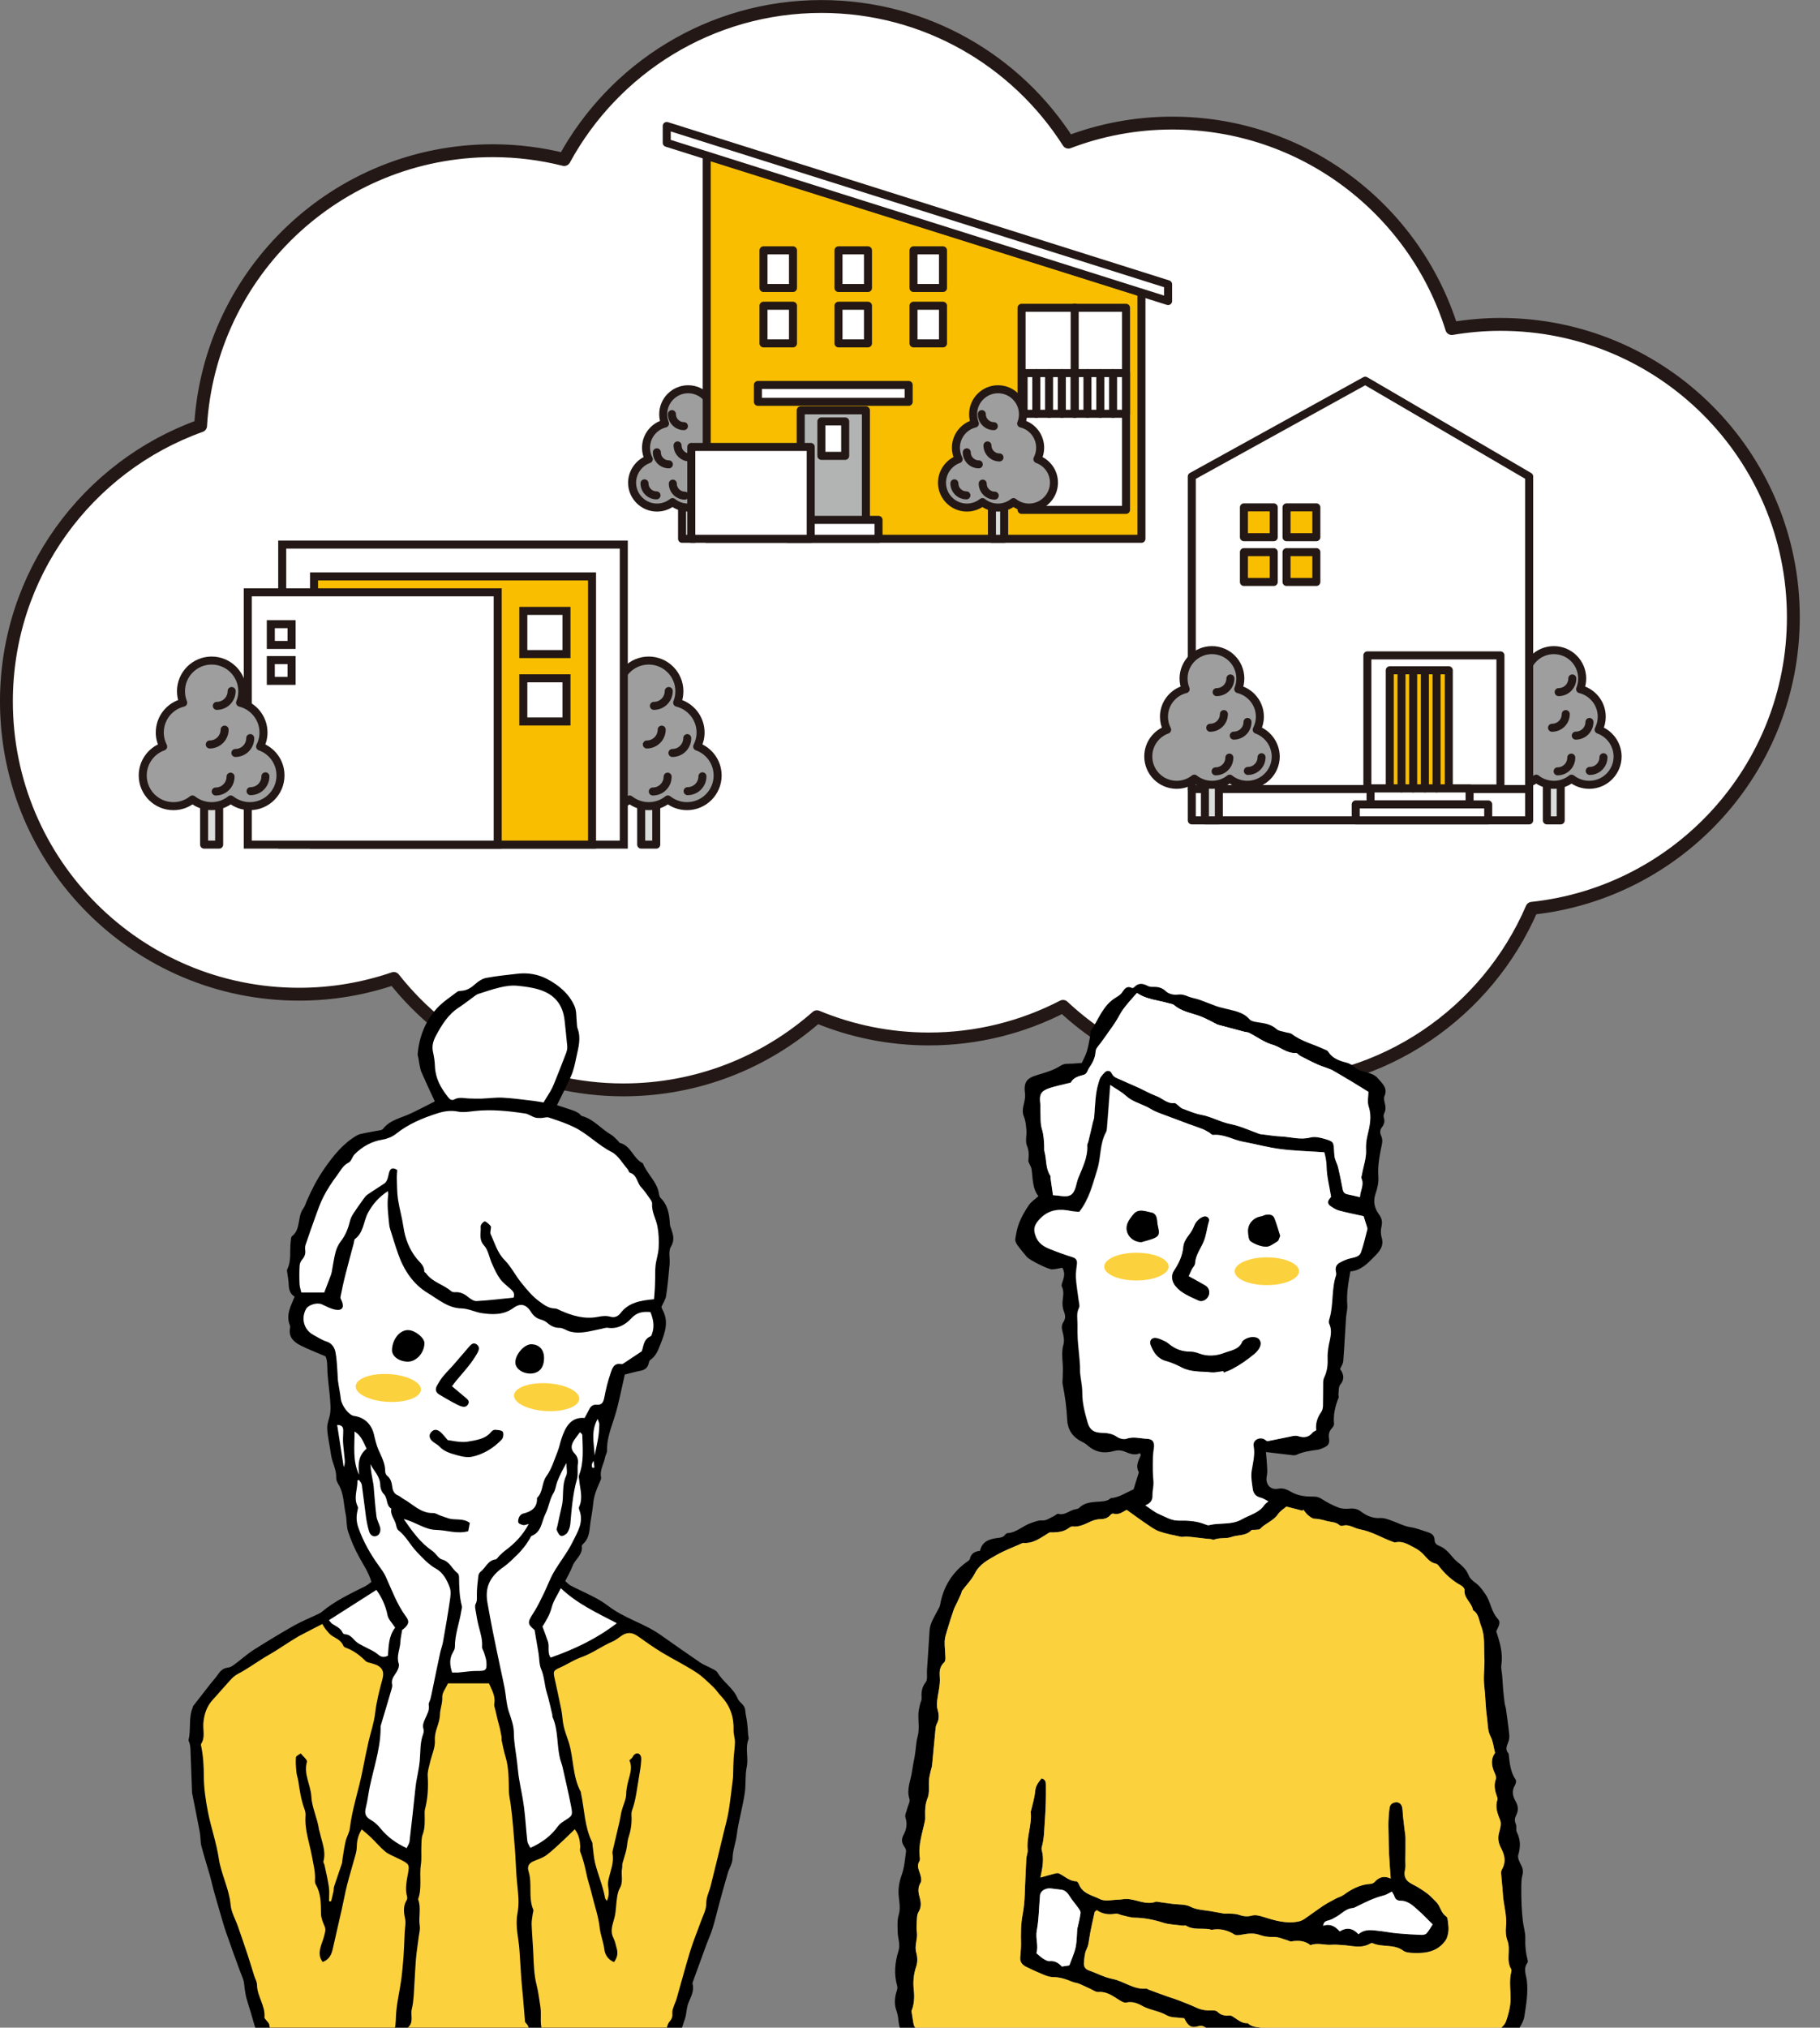 <?xml version="1.0" encoding="utf-8"?>
<!-- Generator: Adobe Illustrator 25.2.1, SVG Export Plug-In . SVG Version: 6.00 Build 0)  -->
<svg version="1.1" id="レイヤー_1" xmlns="http://www.w3.org/2000/svg" xmlns:xlink="http://www.w3.org/1999/xlink" x="0px"
	 y="0px" viewBox="0 0 263.58 293.58" style="enable-background:new 0 0 263.58 293.58;" xml:space="preserve">
<rect x="0" y="0" width="263.58" height="293.58" fill="#808080" stroke="none"/>
<style type="text/css">
	.st0{fill:#FFFFFF;}
	.st1{fill:none;stroke:#231815;stroke-width:1.863;stroke-linecap:round;stroke-linejoin:round;stroke-miterlimit:10;}
	.st2{fill:#DBDCDC;stroke:#231815;stroke-width:1.161;stroke-linecap:round;stroke-linejoin:round;stroke-miterlimit:10;}
	.st3{fill:#9E9E9F;stroke:#231815;stroke-width:1.161;stroke-linecap:round;stroke-linejoin:round;stroke-miterlimit:10;}
	.st4{fill:none;stroke:#231815;stroke-width:1.161;stroke-linecap:round;stroke-linejoin:round;stroke-miterlimit:10;}
	.st5{fill:#F9BE00;stroke:#231815;stroke-width:1.161;stroke-linecap:round;stroke-linejoin:round;stroke-miterlimit:10;}
	.st6{fill:#FFFFFF;stroke:#231815;stroke-width:1.161;stroke-linecap:round;stroke-linejoin:round;stroke-miterlimit:10;}
	.st7{fill:#B2B3B3;stroke:#231815;stroke-width:1.161;stroke-linecap:round;stroke-linejoin:round;stroke-miterlimit:10;}
	.st8{fill:#FFFFFF;stroke:#231815;stroke-width:1.161;stroke-miterlimit:10;}
	.st9{fill:#F9BE00;stroke:#231815;stroke-width:1.161;stroke-miterlimit:10;}
	.st10{clip-path:url(#SVGID_2_);}
	.st11{fill:#FCD13E;}
</style>
<g>
	<g>
		<g>
			<g>
				<path class="st0" d="M259.72,89.36c0-23.41-18.98-42.39-42.39-42.39c-2.41,0-4.78,0.21-7.08,0.6
					c-5.38-17.24-21.46-29.75-40.47-29.75c-5.3,0-10.38,0.98-15.05,2.76c-7.53-11.81-20.72-19.64-35.76-19.64
					c-16.09,0-30.08,8.96-37.26,22.16c-3.31-0.83-6.78-1.28-10.35-1.28c-22.55,0-40.98,17.61-42.31,39.83
					C12.65,67.51,0.93,83.17,0.93,101.56c0,23.41,18.98,42.39,42.39,42.39c4.8,0,9.41-0.81,13.71-2.28
					c7.76,9.82,19.77,16.13,33.26,16.13c10.74,0,20.54-4,28.02-10.59c4.99,2.07,10.47,3.22,16.21,3.22c7.01,0,13.61-1.71,19.43-4.72
					c7.58,7.09,17.76,11.45,28.96,11.45c17.46,0,32.46-10.56,38.95-25.65C243.14,129.24,259.72,111.24,259.72,89.36z"/>
			</g>
			<g>
				<path class="st1" d="M259.72,89.36c0-23.41-18.98-42.39-42.39-42.39c-2.41,0-4.78,0.21-7.08,0.6
					c-5.38-17.24-21.46-29.75-40.47-29.75c-5.3,0-10.38,0.98-15.05,2.76c-7.53-11.81-20.72-19.64-35.76-19.64
					c-16.09,0-30.08,8.96-37.26,22.16c-3.31-0.83-6.78-1.28-10.35-1.28c-22.55,0-40.98,17.61-42.31,39.83
					C12.65,67.51,0.93,83.17,0.93,101.56c0,23.41,18.98,42.39,42.39,42.39c4.8,0,9.41-0.81,13.71-2.28
					c7.76,9.82,19.77,16.13,33.26,16.13c10.74,0,20.54-4,28.02-10.59c4.99,2.07,10.47,3.22,16.21,3.22c7.01,0,13.61-1.71,19.43-4.72
					c7.58,7.09,17.76,11.45,28.96,11.45c17.46,0,32.46-10.56,38.95-25.65C243.14,129.24,259.72,111.24,259.72,89.36z"/>
			</g>
		</g>
		<g>
			<g>
				
					<rect x="98.77" y="69.42" transform="matrix(-1 -1.224647e-16 1.224647e-16 -1 199.319 147.431)" class="st2" width="1.77" height="8.59"/>
				<path class="st3" d="M93.96,66.48c-0.26-0.5-0.4-1.06-0.4-1.65c0-1.7,1.17-3.12,2.75-3.51c-0.17-0.42-0.26-0.87-0.26-1.35
					c0-1.99,1.62-3.61,3.61-3.61c1.99,0,3.61,1.62,3.61,3.61c0,0.48-0.09,0.93-0.26,1.35c1.58,0.38,2.75,1.81,2.75,3.51
					c0,0.59-0.14,1.16-0.4,1.65c1.4,0.5,2.4,1.83,2.4,3.4c0,1.99-1.62,3.61-3.61,3.61c-0.85,0-1.63-0.29-2.25-0.79
					c-0.62,0.49-1.4,0.79-2.25,0.79s-1.63-0.29-2.25-0.79c-0.62,0.49-1.4,0.79-2.25,0.79c-1.99,0-3.61-1.62-3.61-3.61
					C91.56,68.31,92.56,66.98,93.96,66.48z"/>
				<path class="st4" d="M93.34,69.98c0,0.96,0.78,1.74,1.74,1.74"/>
				<path class="st4" d="M95.13,65.49c0,0.96,0.78,1.74,1.74,1.74"/>
				<path class="st4" d="M97.44,70.02c0,0.96,0.78,1.74,1.74,1.74"/>
				<path class="st4" d="M98.13,64.49c0,0.96,0.78,1.74,1.74,1.74"/>
				<path class="st4" d="M97.31,59.96c0,0.96,0.78,1.74,1.74,1.74"/>
			</g>
			<polygon class="st5" points="165.31,42.37 102.35,22.57 102.35,78.01 165.31,78.01 			"/>
			
				<rect x="132.31" y="36.25" transform="matrix(-1 -1.224647e-16 1.224647e-16 -1 268.877 77.948)" class="st6" width="4.27" height="5.45"/>
			
				<rect x="121.44" y="36.25" transform="matrix(-1 -1.224647e-16 1.224647e-16 -1 247.144 77.948)" class="st6" width="4.27" height="5.45"/>
			
				<rect x="110.57" y="36.25" transform="matrix(-1 -1.224647e-16 1.224647e-16 -1 225.412 77.948)" class="st6" width="4.27" height="5.45"/>
			
				<rect x="132.31" y="44.26" transform="matrix(-1 -1.224647e-16 1.224647e-16 -1 268.877 93.977)" class="st6" width="4.27" height="5.45"/>
			
				<rect x="121.44" y="44.26" transform="matrix(-1 -1.224647e-16 1.224647e-16 -1 247.144 93.977)" class="st6" width="4.27" height="5.45"/>
			
				<rect x="110.57" y="44.26" transform="matrix(-1 -1.224647e-16 1.224647e-16 -1 225.412 93.977)" class="st6" width="4.27" height="5.45"/>
			
				<rect x="147.94" y="44.58" transform="matrix(-1 -1.224647e-16 1.224647e-16 -1 311.017 118.398)" class="st6" width="15.13" height="29.25"/>
			
				<rect x="115.96" y="59.4" transform="matrix(-1 -1.224647e-16 1.224647e-16 -1 241.364 134.748)" class="st7" width="9.44" height="15.94"/>
			
				<rect x="109.77" y="55.75" transform="matrix(-1 -1.224647e-16 1.224647e-16 -1 241.364 113.93)" class="st6" width="21.83" height="2.44"/>
			
				<rect x="148.25" y="54.02" transform="matrix(-1 -1.224647e-16 1.224647e-16 -1 311.323 113.93)" class="st6" width="14.83" height="5.89"/>
			<line class="st6" x1="161.2" y1="59.91" x2="161.2" y2="54.02"/>
			<line class="st6" x1="159.35" y1="59.91" x2="159.35" y2="54.02"/>
			<line class="st6" x1="157.49" y1="59.91" x2="157.49" y2="54.02"/>
			<line class="st6" x1="155.64" y1="59.91" x2="155.64" y2="54.02"/>
			<line class="st6" x1="153.78" y1="59.91" x2="153.78" y2="54.02"/>
			<line class="st6" x1="151.93" y1="59.91" x2="151.93" y2="54.02"/>
			<line class="st6" x1="150.08" y1="59.91" x2="150.08" y2="54.02"/>
			<polygon class="st6" points="96.56,20.68 169.17,43.59 169.17,41.16 96.56,18.24 			"/>
			<line class="st6" x1="155.64" y1="59.91" x2="155.64" y2="44.53"/>
			
				<rect x="118.96" y="61.03" transform="matrix(-1 -1.224647e-16 1.224647e-16 -1 241.365 127.03)" class="st6" width="3.45" height="4.98"/>
			
				<rect x="114.13" y="75.27" transform="matrix(-1 -1.224647e-16 1.224647e-16 -1 241.364 153.281)" class="st6" width="13.1" height="2.74"/>
			
				<rect x="100.11" y="64.71" transform="matrix(-1 -1.224647e-16 1.224647e-16 -1 217.525 142.72)" class="st6" width="17.3" height="13.3"/>
			<g>
				
					<rect x="143.65" y="69.42" transform="matrix(-1 -1.224647e-16 1.224647e-16 -1 289.079 147.431)" class="st2" width="1.77" height="8.59"/>
				<path class="st3" d="M138.84,66.48c-0.25-0.5-0.4-1.06-0.4-1.65c0-1.7,1.17-3.12,2.75-3.51c-0.17-0.42-0.26-0.87-0.26-1.35
					c0-1.99,1.62-3.61,3.61-3.61c1.99,0,3.61,1.62,3.61,3.61c0,0.48-0.09,0.93-0.26,1.35c1.58,0.38,2.75,1.81,2.75,3.51
					c0,0.59-0.15,1.16-0.4,1.65c1.4,0.5,2.4,1.83,2.4,3.4c0,1.99-1.62,3.61-3.61,3.61c-0.85,0-1.63-0.29-2.25-0.79
					c-0.62,0.49-1.4,0.79-2.25,0.79c-0.85,0-1.63-0.29-2.25-0.79c-0.62,0.49-1.4,0.79-2.25,0.79c-1.99,0-3.61-1.62-3.61-3.61
					C136.44,68.31,137.44,66.98,138.84,66.48z"/>
				<path class="st4" d="M138.22,69.98c0,0.96,0.78,1.74,1.74,1.74"/>
				<path class="st4" d="M140.01,65.49c0,0.96,0.78,1.74,1.74,1.74"/>
				<path class="st4" d="M142.32,70.02c0,0.96,0.78,1.74,1.74,1.74"/>
				<path class="st4" d="M143.01,64.49c0,0.96,0.78,1.74,1.74,1.74"/>
				<path class="st4" d="M142.19,59.96c0,0.96,0.78,1.74,1.74,1.74"/>
			</g>
		</g>
		<g>
			<g>
				<rect x="224.02" y="109" class="st2" width="2.01" height="9.78"/>
				<path class="st3" d="M231.52,105.65c0.29-0.56,0.45-1.2,0.45-1.88c0-1.93-1.34-3.55-3.13-3.99c0.19-0.47,0.3-0.99,0.3-1.54
					c0-2.27-1.84-4.11-4.11-4.11c-2.27,0-4.11,1.84-4.11,4.11c0,0.54,0.11,1.06,0.3,1.54c-1.8,0.44-3.14,2.06-3.14,3.99
					c0,0.68,0.17,1.32,0.46,1.88c-1.59,0.57-2.73,2.08-2.73,3.87c0,2.27,1.84,4.11,4.11,4.11c0.97,0,1.86-0.33,2.56-0.89
					c0.7,0.56,1.59,0.89,2.56,0.89c0.97,0,1.86-0.33,2.56-0.89c0.7,0.56,1.59,0.89,2.56,0.89c2.27,0,4.11-1.84,4.11-4.11
					C234.25,107.74,233.11,106.22,231.52,105.65z"/>
				<path class="st4" d="M232.22,109.64c0,1.1-0.89,1.98-1.99,1.98"/>
				<path class="st4" d="M230.19,104.53c0,1.1-0.89,1.98-1.98,1.98"/>
				<path class="st4" d="M227.56,109.69c0,1.1-0.89,1.99-1.98,1.99"/>
				<path class="st4" d="M226.76,103.39c0,1.1-0.89,1.98-1.99,1.98"/>
				<path class="st4" d="M227.71,98.23c0,1.1-0.89,1.98-1.98,1.98"/>
			</g>
			<polygon class="st6" points="172.6,68.99 197.72,55.12 221.46,68.99 221.46,118.78 172.6,118.78 			"/>
			<g>
				<rect x="180.15" y="73.46" class="st5" width="4.32" height="4.32"/>
				<rect x="186.32" y="73.46" class="st5" width="4.32" height="4.32"/>
				<rect x="180.15" y="79.94" class="st5" width="4.32" height="4.32"/>
				<rect x="186.32" y="79.94" class="st5" width="4.32" height="4.32"/>
			</g>
			<rect x="198.03" y="94.89" class="st6" width="19.27" height="19.27"/>
			<rect x="201.27" y="97.05" class="st5" width="8.55" height="17.11"/>
			<line class="st6" x1="221.46" y1="114.24" x2="172.6" y2="114.24"/>
			<rect x="198.49" y="114.16" class="st6" width="14.34" height="2.31"/>
			<rect x="196.34" y="116.47" class="st6" width="19.19" height="2.31"/>
			<line class="st6" x1="202.97" y1="114.16" x2="202.97" y2="97.05"/>
			<line class="st6" x1="204.66" y1="114.16" x2="204.66" y2="97.05"/>
			<line class="st6" x1="206.36" y1="114.16" x2="206.36" y2="97.05"/>
			<line class="st6" x1="208.05" y1="114.16" x2="208.05" y2="97.05"/>
			<g>
				<rect x="174.5" y="109" class="st2" width="2.02" height="9.78"/>
				<path class="st3" d="M182,105.65c0.29-0.56,0.46-1.2,0.46-1.88c0-1.93-1.34-3.55-3.13-3.99c0.19-0.47,0.3-0.99,0.3-1.54
					c0-2.27-1.84-4.11-4.11-4.11c-2.27,0-4.11,1.84-4.11,4.11c0,0.54,0.11,1.06,0.3,1.54c-1.8,0.44-3.14,2.06-3.14,3.99
					c0,0.68,0.16,1.32,0.46,1.88c-1.59,0.57-2.73,2.08-2.73,3.87c0,2.27,1.84,4.11,4.11,4.11c0.97,0,1.86-0.33,2.56-0.89
					c0.7,0.56,1.59,0.89,2.56,0.89c0.97,0,1.86-0.33,2.56-0.89c0.7,0.56,1.59,0.89,2.56,0.89c2.27,0,4.11-1.84,4.11-4.11
					C184.73,107.74,183.59,106.22,182,105.65z"/>
				<path class="st4" d="M182.7,109.64c0,1.1-0.89,1.98-1.98,1.98"/>
				<path class="st4" d="M180.67,104.53c0,1.1-0.89,1.98-1.99,1.98"/>
				<path class="st4" d="M178.04,109.69c0,1.1-0.89,1.99-1.99,1.99"/>
				<path class="st4" d="M177.25,103.39c0,1.1-0.89,1.98-1.98,1.98"/>
				<path class="st4" d="M178.19,98.23c0,1.1-0.89,1.98-1.99,1.98"/>
			</g>
		</g>
		<g>
			<g>
				<g>
					<rect x="92.86" y="111.71" class="st2" width="2.18" height="10.58"/>
					<path class="st3" d="M100.97,108.09c0.31-0.61,0.49-1.3,0.49-2.03c0-2.09-1.45-3.84-3.39-4.32c0.21-0.51,0.32-1.07,0.32-1.66
						c0-2.45-1.99-4.44-4.44-4.44s-4.44,1.99-4.44,4.44c0,0.59,0.12,1.15,0.32,1.66c-1.95,0.47-3.39,2.22-3.39,4.32
						c0,0.73,0.18,1.42,0.49,2.03c-1.72,0.61-2.96,2.25-2.96,4.19c0,2.45,1.99,4.44,4.44,4.44c1.05,0,2.01-0.36,2.77-0.97
						c0.76,0.6,1.72,0.97,2.77,0.97c1.05,0,2.01-0.36,2.77-0.97c0.76,0.6,1.72,0.97,2.77,0.97c2.45,0,4.44-1.99,4.44-4.44
						C103.93,110.34,102.69,108.7,100.97,108.09z"/>
					<path class="st4" d="M101.73,112.4c0,1.19-0.96,2.15-2.15,2.15"/>
					<path class="st4" d="M99.53,106.87c0,1.19-0.96,2.15-2.15,2.15"/>
					<path class="st4" d="M96.69,112.45c0,1.19-0.96,2.15-2.15,2.15"/>
					<path class="st4" d="M95.83,105.64c0,1.18-0.96,2.15-2.15,2.15"/>
					<path class="st4" d="M96.85,100.05c0,1.19-0.96,2.15-2.15,2.15"/>
				</g>
				<g>
					<rect x="40.87" y="78.85" class="st8" width="49.47" height="43.44"/>
					<rect x="45.48" y="83.46" class="st9" width="40.26" height="38.83"/>
				</g>
				<rect x="75.79" y="88.45" class="st8" width="6.25" height="6.25"/>
				<rect x="75.79" y="98.21" class="st8" width="6.25" height="6.25"/>
				<rect x="35.88" y="85.76" class="st8" width="36.2" height="36.53"/>
				<g>
					<rect x="29.56" y="111.71" class="st2" width="2.18" height="10.58"/>
					<path class="st3" d="M37.67,108.09c0.31-0.61,0.49-1.3,0.49-2.03c0-2.09-1.45-3.84-3.39-4.32c0.21-0.51,0.32-1.07,0.32-1.66
						c0-2.45-1.99-4.44-4.44-4.44c-2.45,0-4.44,1.99-4.44,4.44c0,0.59,0.12,1.15,0.32,1.66c-1.95,0.47-3.39,2.22-3.39,4.32
						c0,0.73,0.18,1.42,0.49,2.03c-1.72,0.61-2.96,2.25-2.96,4.19c0,2.45,1.99,4.44,4.44,4.44c1.05,0,2.01-0.36,2.76-0.97
						c0.76,0.6,1.72,0.97,2.77,0.97s2.01-0.36,2.77-0.97c0.76,0.6,1.72,0.97,2.77,0.97c2.45,0,4.44-1.99,4.44-4.44
						C40.63,110.34,39.39,108.7,37.67,108.09z"/>
					<path class="st4" d="M38.44,112.4c0,1.19-0.96,2.15-2.15,2.15"/>
					<path class="st4" d="M36.24,106.87c0,1.19-0.96,2.15-2.15,2.15"/>
					<path class="st4" d="M33.39,112.45c0,1.19-0.96,2.15-2.15,2.15"/>
					<path class="st4" d="M32.53,105.64c0,1.18-0.96,2.15-2.15,2.15"/>
					<path class="st4" d="M33.55,100.05c0,1.19-0.96,2.15-2.15,2.15"/>
				</g>
			</g>
			<rect x="39.22" y="90.37" class="st8" width="3.01" height="3.01"/>
			<rect x="39.22" y="95.57" class="st8" width="3.01" height="3.01"/>
		</g>
	</g>
	<g>
		<g>
			<defs>
				<rect id="SVGID_1_" x="8.58" y="133.58" width="255" height="160"/>
			</defs>
			<clipPath id="SVGID_2_">
				<use xlink:href="#SVGID_1_"  style="overflow:visible;"/>
			</clipPath>
			<g class="st10">
				<g>
					<path d="M210.85,315.93c0.06-0.2-0.06-0.46-0.1-0.7c-0.09-0.5-0.2-1-0.29-1.51c-0.07-0.39,0.02-0.87-0.18-1.17
						c-0.49-0.76-0.45-1.6-0.27-2.34c0.46-1.9-0.43-3.73-0.14-5.6c-0.55-0.96-0.08-1.86,0.07-2.64c1.4-0.61,2.68-1.15,3.96-1.73
						c0.43-0.2,0.91-0.38,1.24-0.69c1.36-1.3,2.67-2.65,4-3.98c0.11-0.11,0.26-0.25,0.27-0.39c0.16-1.2,1.17-2,1.36-3.25
						c0.26-1.7,0.55-3.36,0.36-5.1c-0.09-0.86-0.57-1.78,0.08-2.64c0.06-0.08,0.07-0.24,0.04-0.35c-0.28-1.04-0.39-2.09-0.35-3.19
						c0.03-0.82-0.25-1.65-0.35-2.47c-0.09-0.79-0.15-1.58-0.19-2.37c-0.04-0.91-0.05-1.83-0.04-2.74c0.01-0.51,0.02-1.04,0.15-1.53
						c0.15-0.55,0.09-0.99-0.18-1.5c-0.23-0.45-0.53-1.05-0.41-1.46c0.35-1.17,0.34-2.23-0.21-3.32c-0.16-0.33,0.01-0.83-0.14-1.16
						c-0.22-0.47-0.16-0.86,0.04-1.26c0.36-0.71,0.33-1.35-0.08-2.05c-0.41-0.71-0.58-1.49-0.1-2.29c0.13-0.22,0.24-0.63,0.13-0.8
						c-0.79-1.14-0.88-2.46-1.03-3.77c0-0.04-0.03-0.08-0.06-0.1c-0.41-0.47-0.26-0.94-0.05-1.46c0.15-0.35,0.24-0.77,0.2-1.15
						c-0.12-1.27-0.31-2.53-0.48-3.79c-0.04-0.28-0.15-0.54-0.19-0.82c-0.08-0.62-0.15-1.25-0.21-1.88
						c-0.06-0.71-0.1-1.42-0.15-2.13c-0.04-0.51-0.19-1.03-0.12-1.51c0.26-1.71-0.2-3.28-0.74-4.89c0.51-1.02,0.64-1.37,0.19-1.86
						c-0.93-1.01-0.99-2.42-1.75-3.51c-0.42-0.6-0.79-1.17-1.39-1.61c-0.41-0.29-0.86-0.67-1.03-1.11c-0.34-0.88-0.98-1.45-1.68-2
						c-0.25-0.2-0.47-0.43-0.67-0.67c-0.54-0.65-1.08-1.29-1.91-1.61c-0.38-0.15-0.69-0.39-0.69-0.89
						c-0.01-0.62-0.41-0.92-0.96-1.09c-0.83-0.26-1.62-0.59-2.51-0.73c-1.03-0.16-2-0.71-3.02-1.05c-0.44-0.15-0.92-0.31-1.38-0.28
						c-1.07,0.07-1.97-0.32-2.78-0.93c-0.53-0.4-1.04-0.49-1.68-0.43c-0.54,0.05-1.14,0.03-1.63-0.17
						c-0.85-0.33-1.68-0.77-2.45-1.27c-0.56-0.36-1.09-0.3-1.7-0.31c-0.87-0.02-1.83-0.21-2.58-0.63c-0.66-0.37-1.16-0.65-1.98-0.5
						c-1.18,0.22-1.88-0.73-1.62-1.89c0.1-0.46,0.05-0.96,0.03-1.43c-0.03-0.66-0.11-1.32-0.16-1.99c1.38,0.16,2.65,0.31,3.91,0.46
						c0.16,0.02,0.34,0.01,0.48-0.05c0.99-0.47,2.05-0.6,3.12-0.75c0.27-0.04,0.54-0.16,0.8-0.27c0.73-0.32,0.94-0.6,0.82-1.4
						c-0.08-0.57,0.03-1.01,0.41-1.43c0.16-0.17,0.34-0.43,0.32-0.63c-0.13-1.34,0.17-2.59,0.67-3.82c0.05-0.13-0.05-0.32-0.03-0.47
						c0.06-0.47,0-1.07,0.26-1.39c0.68-0.83,0.5-1.55-0.02-2.27c0.17-0.41,0.43-0.77,0.46-1.14c0.16-2.1,0.26-4.21,0.4-6.31
						c0.04-0.6,0.23-1.2,0.18-1.79c-0.13-1.66,0.15-3.26,0.45-4.9c1.47-0.11,2.46-1.11,3.35-2.02c0.68-0.68,1.59-1.54,1.19-2.85
						c-0.16-0.51-0.16-1.13-0.03-1.66c0.15-0.66,0.04-1.16-0.35-1.69c-0.66-0.91-0.91-1.88-0.52-3.02c0.27-0.77,0.47-1.64,0.41-2.45
						c-0.12-1.65,0.2-3.22,0.53-4.8c0.08-0.36,0.04-0.81-0.12-1.14c-0.23-0.47-0.17-0.89,0.1-1.23c0.37-0.46,0.45-0.91,0.27-1.46
						c-0.05-0.17-0.01-0.41,0.07-0.57c0.27-0.51,0.2-1,0.07-1.52c-0.07-0.31-0.16-0.69-0.04-0.95c0.53-1.19-0.32-1.84-0.94-2.58
						c-0.86-1.04-2.38-0.75-3.35-1.61c-0.35-0.31-0.79-0.57-1.23-0.68c-1.06-0.27-2.03-0.61-2.65-1.61
						c-0.09-0.15-0.33-0.21-0.51-0.3c-1.56-0.74-3.29-1.13-4.71-2.21c-0.23-0.18-0.61-0.18-0.91-0.27
						c-0.46-0.14-1.02-0.17-1.34-0.47c-0.85-0.77-1.88-0.84-2.9-1.01c-0.34-0.06-0.77-0.14-0.98-0.38c-0.98-1.13-2.36-1.25-3.66-1.6
						c-0.38-0.1-0.77-0.18-1.13-0.31c-0.82-0.29-1.61-0.63-2.43-0.92c-0.52-0.18-1.08-0.26-1.6-0.46c-0.52-0.21-0.98-0.39-1.6-0.3
						c-0.54,0.08-1.3-0.1-1.68-0.46c-0.57-0.54-1.13-0.68-1.84-0.66c-0.28,0.01-0.59-0.02-0.82-0.14c-0.71-0.38-1.36-0.47-1.96,0.19
						c-0.07,0.07-0.24,0.14-0.31,0.11c-0.75-0.37-1.07,0.09-1.44,0.64c-0.21,0.32-0.59,0.55-0.93,0.76
						c-1.86,1.12-2.48,3.16-3.6,4.82c-0.1,0.15-0.03,0.4-0.07,0.59c-0.15,0.78-0.27,1.57-0.49,2.33c-0.15,0.52-0.43,1-0.75,1.71
						c-0.32,0.03-0.82,0.07-1.32,0.1c-0.59,0.04-1.17-0.07-1.75,0.3c-1.03,0.68-2.23,1-3.41,1.36c-1.58,0.47-1.95,1.08-1.74,2.73
						c0.05,0.41-0.04,0.86-0.13,1.27c-0.15,0.66-0.33,1.28-0.04,1.99c0.25,0.61,0.32,1.32,0.37,1.99c0.06,0.75-0.19,1.61,0.08,2.25
						c0.31,0.76,0.28,1.42,0.2,2.15c-0.02,0.18,0.13,0.37,0.2,0.56c0.09,0.22,0.23,0.43,0.26,0.65c0.21,1.36,0.09,2.79,1,3.94
						c-0.52,0.47-1.05,0.81-1.38,1.29c-0.54,0.78-1.02,1.62-1.38,2.5c-0.31,0.76-0.46,1.59-0.59,2.41
						c-0.04,0.28,0.13,0.64,0.31,0.89c0.42,0.59,0.89,1.13,1.35,1.69c0.39,0.47,3.07,1.81,3.66,1.82c0.24,0,0.48-0.05,0.72-0.09
						c0.26-0.04,0.52-0.1,0.77-0.15c0.38,0.65,0.3,1.22,0.1,1.82c-0.1,0.3-0.28,0.69-0.17,0.91c0.38,0.75,0.15,1.48,0.1,2.23
						c-0.03,0.46,0.04,0.97,0.21,1.4c0.22,0.54,0.24,1.02-0.07,1.49c-0.33,0.49-0.27,0.94-0.12,1.49c0.15,0.56,0.27,1.22,0.12,1.76
						c-0.28,0.97-0.18,1.9-0.11,2.87c0.05,0.67,0,1.35-0.01,2.03c0,0.28-0.06,0.56-0.01,0.83c0.34,1.73,0.59,3.46,0.67,5.23
						c0.06,1.33,0.75,2.43,2.01,3.07c0.32,0.16,0.65,0.34,0.92,0.58c1.12,1.01,2.39,1.23,3.82,0.84c0.51-0.14,0.99-0.15,1.53,0.06
						c0.72,0.28,1.47,0.64,2.26,0.24c0.06,0.18,0.12,0.27,0.1,0.32c-0.33,0.77-0.76,1.53-0.29,2.4c0.03,0.06-0.01,0.16-0.03,0.23
						c-0.23,0.75-0.46,1.5-0.71,2.29c-1.02,0.42-2.01,1.15-3.24,1.27c-0.14,0.01-0.26,0.19-0.4,0.25c-0.21,0.09-0.44,0.17-0.66,0.2
						c-1.24,0.16-2.56-0.03-3.58,0.96c-0.13,0.13-0.37,0.18-0.56,0.21c-0.84,0.13-1.5,0.93-2.47,0.65c-0.16-0.05-0.4,0.23-0.62,0.33
						c-0.54,0.24-1.1,0.67-1.62,0.63c-0.66-0.05-1.15,0.19-1.72,0.38c-1.17,0.39-2.08,1.39-3.39,1.46
						c-0.13,0.01-0.29,0.15-0.38,0.27c-0.28,0.36-0.64,0.38-1.06,0.43c-1.15,0.15-2.23,0.46-2.54,1.86
						c-0.73,0.08-1.3,0.36-1.47,1.18c-0.04,0.18-0.31,0.33-0.5,0.47c-2.11,1.54-3.36,3.61-3.81,6.18c-0.05,0.26-0.2,0.51-0.33,0.75
						c-0.49,0.96-1.13,1.86-1.2,3c-0.11,1.9-0.24,3.8-0.37,5.71c-0.04,0.59,0.12,1.36-0.19,1.74c-0.6,0.75-0.63,1.51-0.59,2.37
						c0.01,0.26-0.16,0.53-0.22,0.8c-0.1,0.46-0.22,0.92-0.24,1.39c-0.04,1.08,0.17,2.22-0.1,3.23c-0.27,0.99-0.26,1.97-0.44,2.94
						c-0.14,0.74-0.29,1.49-0.4,2.24c-0.18,1.29-0.81,2.52-0.36,3.91c0.13,0.41-0.22,0.97-0.34,1.46c-0.1,0.42-0.35,0.89-0.24,1.24
						c0.3,0.93,0.15,1.74-0.29,2.55c-0.29,0.54-0.28,1.07,0.08,1.6c0.15,0.22,0.33,0.51,0.3,0.74c-0.16,1.15-0.24,2.34-0.63,3.42
						c-0.38,1.06-0.54,2.07-0.42,3.18c0.09,0.83,0.24,1.74,0.01,2.51c-0.27,0.89-0.19,1.72-0.17,2.6c0.02,0.91,0.41,1.78,0.11,2.73
						c-0.53,1.67-0.67,3.37-0.18,5.09c0.06,0.21,0,0.48-0.07,0.69c-0.3,0.94-0.39,1.88-0.05,2.84c0.16,0.44,0.25,0.92,0.29,1.39
						c0.11,1.2,0.54,2.3,1.33,3.17c1.01,1.12,2.14,2.15,3.25,3.18c0.18,0.17,0.53,0.15,0.79,0.24c0.71,0.23,1.46,0.4,2.13,0.73
						c0.94,0.47,1.94,0.5,2.93,0.64c0.21,0.03,0.42,0.07,0.64,0.11c-0.1,0.47-0.19,0.86-0.27,1.24c-0.38,1.83-0.22,3.75-0.85,5.55
						c-0.04,0.11,0.01,0.24-0.01,0.36c-0.15,1.54-0.18,3.09-0.96,4.5c-0.14,0.26-0.11,0.62-0.12,0.94
						c-0.05,0.94,0.24,1.87-0.13,2.82c-0.27,0.69-0.37,1.46-0.46,2.2h2.6c0-1.14,0.15-2.27,0.48-3.39c0.11-0.38,0.16-0.78,0.22-1.17
						c0.09-0.63,0.1-1.28,0.27-1.89c0.4-1.45,0.43-2.92,0.49-4.4c0.02-0.47,0.18-0.94,0.22-1.42c0.13-1.35,0.23-2.71,0.35-4.06
						c0.02-0.2,0.08-0.39,0.14-0.67c1.6,0.37,3.19-0.24,4.82,0.27c0.95,0.3,2.14,0.32,3.08,0.03c1.08-0.33,2.19-0.18,3.23-0.51
						c0.56-0.18,1.04-0.2,1.63-0.11c0.69,0.11,1.43-0.05,2.14-0.1c0.96-0.06,1.92-0.1,2.87-0.2c0.46-0.04,0.93-0.15,1.37-0.29
						c0.82-0.26,1.51-0.57,2.49-0.13c0.73,0.33,1.78-0.01,2.68-0.08c0.35-0.03,0.74-0.27,1.04-0.18c0.95,0.29,1.72-0.09,2.53-0.46
						c0.33-0.15,0.75-0.1,1.13-0.14c0.71-0.07,1.43-0.08,2.12-0.23c1.36-0.29,2.71-0.66,4.06-0.97c0.78-0.18,1.57-0.36,2.36-0.47
						c1.22-0.17,2.45-0.34,3.68-0.39c0.92-0.04,1.78,0.35,2.66,0.62c1.08,0.32,2.02,1.2,3.28,0.92c0.18-0.04,0.42,0.19,0.63,0.29
						c1.17,0.54,2.36,1,3.73,1.03c0.39,1.02,1.41,1.15,2.28,1.18c1.1,0.04,2.05,0.59,3.1,0.72c0.31,0.04,0.7,0.25,0.92,0.14
						c0.86-0.45,1.71-0.5,2.62-0.26c0.41,0.11,0.87,0.05,1.25,0.19c0.51,0.19,0.92,0.06,1.39-0.13c0.96-0.38,1.83,0.29,1.69,1.3
						c-0.23,1.73-0.24,3.45-0.14,5.21c0.11,1.94,0.4,3.93-0.05,5.89c-0.08,0.33-0.03,0.76,0.12,1.06c0.49,0.92,0.4,1.87,0.25,2.8
						h2.41C210.6,317.4,210.63,316.66,210.85,315.93z M152.02,157.54c0.87-0.29,1.77-0.46,2.66-0.69c0.15-0.04,0.38-0.05,0.44-0.15
						c0.41-0.74,1.16-0.88,1.87-1.09c0.49-0.15,0.52-0.65,0.76-1c0.52-0.74,0.89-1.47,0.94-2.4c0.02-0.41,0.45-0.81,0.72-1.19
						c0.68-0.97,1.41-1.92,2.07-2.91c0.45-0.66,0.77-1.41,1.25-2.05c0.56-0.76,1.22-1.45,1.94-2.29c1.39,0.96,3.05,1.03,4.59,1.49
						c0.27,0.08,0.59,0.1,0.79,0.27c1.11,0.96,2.53,1.14,3.83,1.63c0.81,0.31,1.56,0.75,2.34,1.13c0.04,0.02,0.07,0.05,0.1,0.06
						c1.3,0.35,2.6,0.7,3.91,1.04c0.23,0.06,0.49,0.05,0.69,0.16c1.13,0.58,2.2,1.39,3.4,1.72c1.14,0.32,2.04,1.29,3.33,1.18
						c0.21-0.02,0.44,0.32,0.69,0.45c0.85,0.44,1.7,0.88,2.58,1.27c0.76,0.34,1.6,0.52,2.32,0.92c1.66,0.93,3.26,1.96,4.95,2.99
						c0,0.65-0.19,1.47,0.04,2.15c0.48,1.47,0.14,2.82-0.19,4.23c-0.16,0.66-0.22,1.35-0.19,2.03c0.06,1.23-0.39,2.36-0.59,3.54
						c-0.03,0.2-0.14,0.43-0.07,0.59c0.42,0.95-0.19,1.77-0.22,2.71c-0.66-0.15-1.23-0.29-1.81-0.41c-0.41-0.08-0.61-0.32-0.69-0.72
						c-0.2-1.04-0.41-2.09-0.65-3.13c-0.11-0.45-0.34-0.88-0.47-1.33c-0.09-0.3-0.11-0.63-0.12-0.95c-0.07-1.47-0.05-1.51-1.43-1.91
						c-0.64-0.18-1.39-0.35-2-0.19c-1.48,0.39-2.88-0.09-4.31-0.15c-0.87-0.04-1.74-0.19-2.6-0.29c-0.16-0.02-0.32-0.02-0.47-0.07
						c-1.39-0.48-2.74-1.14-4.17-1.42c-1.5-0.29-2.8-1.09-4.3-1.36c-0.93-0.17-1.82-0.58-2.72-0.9c-0.17-0.06-0.31-0.22-0.46-0.34
						c-0.22-0.16-0.46-0.47-0.67-0.45c-1.07,0.12-1.74-0.7-2.62-1.02c-0.89-0.33-1.72-0.81-2.59-1.21c-0.88-0.4-1.76-0.77-2.64-1.17
						c-0.46-0.21-0.95-0.32-1.22-0.88c-0.22-0.47-0.7-0.53-1.09-0.1c-0.26,0.29-0.56,0.6-0.68,0.96c-0.24,0.71-0.43,1.46-0.52,2.2
						c-0.14,1.1-0.17,2.21-0.27,3.31c-0.02,0.23-0.13,0.45-0.18,0.68c-0.11,0.46-0.21,0.93-0.32,1.39c-0.12,0.5-0.23,0.99-0.36,1.49
						c-0.04,0.15-0.15,0.31-0.14,0.45c0.11,1.76-0.71,3.25-1.32,4.81c-0.16,0.41-0.23,0.85-0.36,1.27
						c-0.34,1.12-0.87,1.44-2.05,1.28c-0.36-0.05-0.71-0.08-1.23-0.13c-0.12-0.81-0.23-1.63-0.35-2.45
						c-0.02-0.12,0.03-0.27-0.03-0.36c-0.71-1.05-0.53-2.31-0.84-3.45c-0.07-0.26-0.04-0.55-0.05-0.83
						c-0.02-0.84-0.07-1.64-0.33-2.48c-0.26-0.85-0.17-1.82-0.22-2.73c-0.02-0.28,0.05-0.57,0.01-0.84
						C150.49,158.48,150.73,157.98,152.02,157.54z M163.07,208.3c-0.38,0.14-1.01-0.04-1.37-0.29c-0.72-0.5-1.49-0.56-2.29-0.58
						c-1.07-0.04-1.64-0.47-1.92-1.45c-0.4-1.42-0.79-2.82-0.78-4.32c0.01-0.94-0.21-1.89-0.31-2.83c-0.04-0.35,0-0.71-0.02-1.07
						c-0.03-0.55-0.08-1.1-0.13-1.65c-0.07-0.75-0.16-1.49-0.2-2.24c-0.04-0.68-0.04-1.36-0.03-2.04c0.01-0.82-0.21-1.65,0.21-2.47
						c0.16-0.31-0.01-0.79-0.06-1.19c-0.13-1.07-0.32-2.14-0.39-3.21c-0.04-0.67,0.1-1.34,0.16-2.02c0.04-0.52-0.17-0.79-0.7-0.95
						c-1.09-0.34-2.17-0.73-3.24-1.16c-0.86-0.34-1.63-0.82-2-1.75c-0.45-1.1-0.28-1.8,0.73-2.78c1.23-1.19,2.71-1.32,4.3-0.98
						c0.41,0.09,0.84,0.09,1.24,0.13c1.45-1.85,1.95-4.02,2.62-6.16c0.55-1.77,0.33-3.69,1.25-5.36c0.09-0.17,0.13-0.38,0.14-0.58
						c0.13-1.59,0.24-3.18,0.36-4.76c0.04-0.47,0.07-0.94,0.11-1.51c0.8,0.54,1.62,0.97,2.27,1.57c0.87,0.79,1.95,1.08,2.96,1.56
						c0.43,0.2,0.82,0.48,1.25,0.67c0.61,0.27,1.23,0.48,1.85,0.72c1,0.38,1.99,0.75,2.99,1.12c0.67,0.25,1.36,0.46,2.03,0.73
						c0.33,0.13,0.63,0.32,0.94,0.49c0.21,0.12,0.41,0.38,0.6,0.37c1.57-0.14,2.9,0.72,4.37,0.99c1.81,0.34,3.59,0.83,5.41,1.06
						c2.05,0.26,4.13,0.31,6.32,0.46c0.16,0.59,0.32,1.3,0.33,2.12c0.02,1.38,0.39,2.75,0.65,4.32c0,0-0.15,0.19-0.29,0.38
						c-0.27,0.38-0.13,0.72,0.18,0.95c0.39,0.27,0.82,0.55,1.27,0.67c1.17,0.31,2.36,0.54,3.55,0.81c0.16,0.51,0.33,1.04,0.49,1.56
						c0.03,0.11,0.08,0.24,0.05,0.34c-0.29,1.12-0.54,2.26-0.93,3.35c-0.21,0.58-0.86,0.71-1.46,0.84
						c-0.57,0.12-1.13,0.36-1.63,0.65c-0.44,0.25-0.67,0.68-0.54,1.24c0.05,0.19,0.08,0.42,0.02,0.59c-0.67,2-0.35,4.15-0.92,6.16
						c-0.08,0.26-0.18,0.6-0.08,0.82c0.57,1.21,0.04,2.36-0.12,3.53c-0.07,0.47-0.11,0.95-0.1,1.42c0.03,0.97-0.04,1.9-0.47,2.79
						c-0.1,0.21-0.16,0.46-0.17,0.69c-0.02,1.16,0,2.32-0.03,3.48c-0.01,0.3-0.08,0.65-0.25,0.89c-0.56,0.79-0.85,1.64-0.73,2.65
						c-0.24,0.15-0.41,0.2-0.51,0.32c-0.58,0.71-1.25,0.81-2.12,0.52c-0.44-0.14-1,0.06-1.5,0.15c-0.96,0.18-1.92,0.41-2.89,0.58
						c-0.14,0.02-0.32-0.18-0.49-0.27c-0.75-0.39-1.7,0.15-1.55,0.97c0.23,1.24-0.09,2.38-0.28,3.56c-0.14,0.87,0.03,1.8,0.16,2.7
						c0.09,0.62,0.46,1.07,1.15,1.23c0.37,0.08,0.7,0.33,1.11,0.53c-0.24,0.22-0.45,0.35-0.58,0.53c-0.79,1.16-2.12,1.42-3.24,2.06
						c-1.53,0.88-3.19,0.46-4.75,0.86c-0.17,0.04-0.39-0.05-0.58-0.12c-1.21-0.49-2.49-0.57-3.78-0.54
						c-1.09,0.03-1.98-0.55-2.91-0.95c-0.69-0.3-1.28-0.81-1.97-1.26c0.68-0.26,1.06-0.65,1.04-1.4c-0.01-0.56,0.12-1.11,0.15-1.67
						c0.02-0.31-0.03-0.63-0.05-0.95c-0.01-0.31-0.03-0.62-0.04-0.93c0-0.67-0.01-1.35,0.01-2.02c0.01-0.4,0.06-0.8,0.12-1.19
						c0.16-0.97-0.12-1.45-1.05-1.49C165.07,208.26,164.1,207.94,163.07,208.3z M205.46,299.43c-0.23-0.08-0.55,0.06-0.82,0.13
						c-1.74,0.45-3.39-0.03-5.04-0.5c-0.26-0.07-0.6-0.11-0.83,0c-0.71,0.32-1.29,0.01-1.78-0.37c-0.47-0.36-0.88-0.68-1.52-0.53
						c-0.16,0.04-0.37-0.09-0.54-0.17c-0.94-0.5-2.13-0.44-2.9-1.31c-1.75-0.05-3.09-1.2-4.66-1.75c-1.05-0.37-2.03-0.99-3.22-0.82
						c-0.98-0.89-2.48-0.22-3.43-1.18c-0.91,0.06-1.52-0.57-2.22-0.99c-0.13-0.08-0.31-0.14-0.46-0.13
						c-0.66,0.07-1.24-0.06-1.74-0.55c-0.17-0.16-0.53-0.2-0.79-0.19c-0.78,0.04-1.51-0.05-2.23-0.39c-0.85-0.4-1.72-0.73-2.6-1.07
						c-0.51-0.2-1.04-0.35-1.56-0.53c-0.9-0.32-1.79-0.65-2.69-0.98c-0.15-0.06-0.3-0.2-0.44-0.18c-1.82,0.17-3.22-1.09-4.91-1.41
						c-1.16-0.22-2.25-0.83-3.38-1.22c-0.56-0.19-0.77-0.6-0.72-1.11c0.06-0.67,0.1-1.4,0.39-1.98c0.25-0.5,0.29-0.96,0.37-1.47
						c0.2-1.3,0.51-2.59,0.79-3.88c0.02-0.1,0.17-0.16,0.32-0.29c0.81,0.57,1.73,0.7,2.72,0.51c0.28-0.05,0.61,0.15,0.91,0.22
						c0.63,0.13,1.25,0.35,1.88,0.36c1.41,0.03,2.74,0.29,4.08,0.72c0.9,0.29,1.89,0.3,2.84,0.43c0.16,0.02,0.36-0.07,0.48,0
						c1.06,0.66,2.26,0.34,3.39,0.52c0.12,0.02,0.24,0.1,0.35,0.08c1.19-0.21,2.26,0.04,3.29,0.69c0.25,0.16,0.71,0.08,1.05,0.02
						c0.87-0.16,1.71-0.28,2.6,0.04c0.59,0.21,1.26,0.32,1.88,0.29c0.81-0.04,1.48,0.3,2.2,0.51c0.15,0.05,0.32,0.16,0.46,0.14
						c1.01-0.16,1.97-0.14,2.81,0.54c1.03-0.41,2.07,0.03,3.08-0.06c0.53-0.05,1,0.01,1.5,0.04c1.35,0.06,2.74,0.56,4.05-0.2
						c0.1-0.06,0.26-0.12,0.34-0.08c1.42,0.65,3.12,0.09,4.47,1.1c0.38,0.28,0.99,0.31,1.5,0.33c1.82,0.07,3.53-0.21,4.64-1.85
						c0.25-0.37,0.35-0.87,0.4-1.33c0.05-0.43-0.01-0.88-0.07-1.32c-0.03-0.27-0.06-0.66-0.23-0.77c-0.62-0.41-0.79-1.07-1.12-1.65
						c-0.19-0.34-0.5-0.62-0.78-0.9c-0.28-0.28-0.57-0.56-0.88-0.8c-0.41-0.31-0.84-0.59-1.28-0.86c-0.41-0.25-0.85-0.44-1.25-0.7
						c-0.7-0.45-0.87-1.08-0.67-1.89c0.1-0.41,0.04-0.86,0.04-1.29c0.01-1.1,0.04-2.21,0.02-3.31c0-0.43-0.1-0.86-0.15-1.29
						c-0.07-0.64-0.15-1.27-0.22-1.91c-0.04-0.4-0.03-0.81-0.11-1.2c-0.09-0.42-0.38-0.76-0.83-0.75c-0.46,0.01-0.9,0.24-0.98,0.74
						c-0.11,0.67-0.16,1.35-0.18,2.03c-0.02,0.64,0.01,1.28,0.02,1.92c0.02,0.96,0.02,1.92,0.07,2.87c0.06,1.11,0.15,2.23,0.24,3.48
						c-0.95-0.43-1.68-0.21-2.31,0.48c-0.14,0.16-0.41,0.29-0.62,0.3c-1.5,0.08-2.74,0.74-3.92,1.61c-0.3,0.22-0.7,0.31-1.04,0.49
						c-0.63,0.33-1.26,0.65-1.85,1.04c-0.93,0.62-1.83,1.3-2.75,1.93c-0.26,0.17-0.56,0.31-0.86,0.37c-1.8,0.37-3.51-0.15-5.18-0.69
						c-0.57-0.18-1.06-0.31-1.63-0.15c-0.65,0.18-1.25,0.09-1.88-0.14c-0.47-0.16-1-0.13-1.51-0.17c-0.19-0.02-0.39,0.04-0.58,0.01
						c-0.83-0.14-1.64-0.32-2.47-0.43c-0.83-0.11-1.62-0.17-2.43-0.58c-0.74-0.37-1.71-0.29-2.57-0.4c-0.71-0.1-1.43-0.19-2.14-0.29
						c-0.08-0.01-0.17-0.06-0.24-0.03c-1.47,0.54-2.81-0.33-4.22-0.39c-0.39-0.02-0.79,0.09-1.19,0.1c-0.91,0.02-1.97,0.3-2.7-0.07
						c-1.08-0.56-2.53-0.76-3.06-2.15c-0.07-0.18-0.24-0.44-0.37-0.44c-1.03-0.01-1.69-0.75-2.53-1.14
						c-0.27-0.12-0.69,0.06-1.04,0.14c-0.48,0.12-0.96,0.27-1.64,0.46c0.32-1.53,0.54-2.73,0.19-3.96
						c-0.04-0.15-0.04-0.33,0.01-0.48c0.35-1.21,0.34-2.45,0.43-3.69c0.06-0.88,0.11-1.75,0.14-2.63c0.03-0.84,0.02-1.68,0.02-2.53
						c0-0.44,0.02-0.91-0.63-1.07c-0.43,0.55-0.86,1.04-0.92,1.84c-0.08,0.94-0.38,1.87-0.59,2.8c-0.02,0.08-0.07,0.16-0.06,0.23
						c0.21,1.85-0.62,3.61-0.44,5.46c0.04,0.41-0.16,0.84-0.19,1.27c-0.06,0.83-0.07,1.66-0.12,2.48c-0.11,1.87-0.06,3.77-0.41,5.59
						c-0.28,1.43-0.27,2.82-0.24,4.24c0.01,0.68-0.07,1.36-0.12,2.04c-0.05,0.67,0.33,1.07,0.86,1.33c0.81,0.41,1.65,0.79,2.49,1.13
						c0.44,0.18,0.92,0.36,1.38,0.36c0.99,0,1.89,0.3,2.78,0.67c0.33,0.14,0.71,0.16,1.04,0.3c0.54,0.22,1.06,0.49,1.6,0.73
						c0.39,0.17,0.8,0.49,1.17,0.46c1.19-0.1,2.04,0.55,2.95,1.12c0.33,0.21,0.76,0.48,1.08,0.41c0.87-0.18,1.6,0.08,2.3,0.47
						c1.12,0.63,2.42,0.71,3.56,1.37c0.66,0.38,1.59,0.29,2.56,0.44c0.01,0.01,0.08,0.19,0.18,0.36c0.47,0.82,0.89,1.05,1.78,0.8
						c0.44-0.12,0.74-0.07,1.11,0.16c0.36,0.22,0.82,0.29,1.23,0.43c0.34,0.11,0.74,0.13,1,0.34c0.48,0.38,0.98,0.54,1.57,0.44
						c0.44-0.07,0.8-0.03,0.99,0.56c-0.24,0.02-0.45,0.02-0.66,0.05c-0.55,0.08-1.1,0.15-1.65,0.25c-0.23,0.04-0.47,0.23-0.68,0.2
						c-1.52-0.27-2.81,0.35-4.11,1c-0.21,0.11-0.47,0.24-0.68,0.2c-1.75-0.34-3.4,0.17-5.07,0.5c-0.66,0.13-1.35,0.11-2.02,0.17
						c-0.43,0.04-0.85,0.12-1.27,0.14c-0.34,0.01-0.73,0.05-1.01-0.1c-0.55-0.29-1.05-0.18-1.62-0.1c-1.3,0.18-2.62,0.21-3.93,0.31
						c-0.47,0.04-0.94,0.08-1.41,0.14c-0.35,0.04-0.7,0.12-1.05,0.16c-0.36,0.04-0.74-0.01-1.06,0.11
						c-0.68,0.25-1.33,0.57-2.04,0.06c-0.11-0.08-0.32-0.06-0.47-0.04c-1.35,0.18-2.69,0.36-4.04,0.55
						c-0.2,0.03-0.49,0.16-0.58,0.08c-0.87-0.82-2.06-0.14-3-0.66c-0.21-0.11-0.55-0.01-0.83,0.02c-0.74,0.09-1.48,0.2-2.14,0.29
						c-0.88-1.05-1.87-1.6-3.02-1.9c-1.92-0.5-3.28-1.81-4.54-3.24c-0.12-0.14-0.17-0.36-0.21-0.55c-0.1-0.52-0.17-1.04-0.29-1.79
						c0.36-0.81,0.48-1.87,0.34-3.03c-0.13-1.13-0.05-2.28,0.35-3.41c0.21-0.6,0.19-1.38,0.01-2c-0.3-1.02,0.22-1.96,0.09-2.95
						c-0.06-0.43-0.06-0.87-0.03-1.31c0.04-0.55,0-1.19,0.26-1.62c0.43-0.71,0.38-1.36,0.18-2.08c-0.21-0.74-0.32-1.44,0.13-2.19
						c0.19-0.32,0.03-0.93-0.11-1.35c-0.2-0.58-0.45-1.12-0.08-1.72c0.08-0.13,0.1-0.32,0.08-0.47c-0.29-1.88,0.37-3.63,0.73-5.42
						c0.05-0.23,0.03-0.48,0.03-0.72c-0.03-0.88,0-1.7,0.36-2.57c0.31-0.77,0.13-1.74,0.2-2.62c0.04-0.43,0.15-0.85,0.24-1.27
						c0.06-0.27,0.17-0.53,0.2-0.81c0.18-1.78,0.33-3.57,0.51-5.35c0.02-0.24,0.08-0.49,0.19-0.7c0.37-0.7,0.3-1.38,0.09-2.11
						c-0.11-0.37-0.09-0.8-0.05-1.19c0.12-1.15,0.47-2.32,0.38-3.45c-0.07-0.89,0-1.53,0.64-2.14c0.15-0.14,0.19-0.45,0.18-0.68
						c-0.02-0.79-0.13-1.58-0.11-2.36c0.01-0.51,0.18-1.01,0.33-1.51c0.3-1.02,0.62-2.04,0.97-3.05c0.12-0.37,0.33-0.71,0.5-1.06
						c0.2-0.42,0.39-0.85,0.58-1.28c0.06-0.14,0.06-0.32,0.15-0.44c0.61-0.83,1.38-1.57,1.83-2.48c0.68-1.37,1.93-1.99,3.11-2.66
						c1.19-0.68,2.5-1.16,3.76-1.73c0.04-0.02,0.08-0.04,0.11-0.04c1.51,0.14,2.6-0.78,3.78-1.48c0.15-0.09,0.38-0.03,0.57-0.04
						c0.81-0.02,1.6-0.11,2.28-0.63c0.15-0.11,0.36-0.25,0.53-0.23c0.97,0.1,1.78-0.32,2.62-0.71c0.43-0.2,0.92-0.34,1.39-0.35
						c0.61-0.01,1.1-0.13,1.5-0.61c0.09-0.11,0.29-0.23,0.4-0.2c0.84,0.26,1.45-0.31,1.95-0.54c1.04,0.74,1.95,1.42,2.89,2.05
						c0.59,0.4,1.19,0.85,1.85,1.08c1.01,0.35,2.08,0.54,3.13,0.77c0.22,0.05,0.47-0.04,0.7-0.03c0.35,0.01,0.7,0.05,1.04,0.08
						c0.59,0.06,1.17,0.14,1.76,0.21c0.27,0.03,0.54,0.04,0.8,0.07c0.16,0.02,0.34,0.14,0.46,0.09c0.82-0.34,1.77-0.11,2.51-0.38
						c0.96-0.35,2.12-0.14,2.91-0.98c0.1-0.11,0.38-0.04,0.58-0.07c0.24-0.03,0.57,0,0.7-0.14c0.76-0.82,1.92-1.15,2.58-2.12
						c0.34-0.5,0.92-0.84,1.22-1.1c0.95,0.24,1.65,0.42,2.36,0.6c0.02-0.06,0.05-0.12,0.07-0.18c0.23,0.28,0.43,0.59,0.7,0.82
						c0.27,0.22,0.6,0.5,0.92,0.51c0.65,0.02,1.24,0.18,1.86,0.35c0.6,0.16,1.25,0.1,1.76,0.58c0.1,0.09,0.32,0.14,0.46,0.1
						c0.94-0.3,1.67,0.36,2.51,0.51c1.68,0.3,3.12,1.2,4.69,1.78c0.15,0.06,0.32,0.14,0.46,0.11c1.05-0.25,1.87,0.31,2.71,0.75
						c0.49,0.25,0.97,0.58,1.34,0.98c0.53,0.56,0.96,1.19,1.79,1.35c0.14,0.03,0.3,0.15,0.39,0.27c0.9,1.19,1.97,2.18,3.29,2.9
						c0.22,0.12,0.51,0.43,0.49,0.63c-0.13,1.22,1.07,1.85,1.22,2.93c0.87,0.53,0.85,1.47,1.18,2.3c0.6,1.5,0.38,2.98,0.47,4.49
						c0.08,1.41-0.18,2.8-0.01,4.21c0.18,1.5,0.17,3.03,0.39,4.52c0.14,0.94,0.05,1.91,0.54,2.82c0.34,0.64,0.4,1.43,0.63,2.33
						c-0.6,0.79-0.56,1.81-0.07,2.88c0.13,0.28,0.27,0.68,0.18,0.93c-0.33,0.91-0.12,1.74,0.19,2.58c0.04,0.11,0.08,0.25,0.05,0.35
						c-0.38,1.08-0.02,2.01,0.39,3.01c0.21,0.52-0.01,1.25-0.17,1.85c-0.22,0.81-0.06,1.5,0.31,2.21c0.51,0.96,0.73,1.95,0.16,2.98
						c-0.09,0.17-0.18,0.39-0.17,0.57c0.07,1.02,0.2,2.04,0.26,3.06c0.08,1.59,0.63,3.13,0.45,4.76c-0.07,0.65-0.02,1.39,0.21,2
						c0.51,1.34-0.24,2.82,0.53,4.11c0.06,0.09,0.07,0.24,0.04,0.35c-0.38,1.43-0.05,2.87-0.12,4.31c-0.04,0.75-0.22,1.5-0.43,2.23
						c-0.31,1.07-0.35,1.05-1.26,1.99c-0.52,0.54-1.08,1.07-1.51,1.68c-0.79,1.14-2.05,1.67-3.13,2.38
						c-0.92,0.61-2.01,1.06-3.22,1.21C207.95,299.39,206.75,299.89,205.46,299.43z M191.62,278.82c0.09-0.66,0.48-0.69,0.87-0.8
						c0.4-0.11,0.76-0.35,1.13-0.56c0.73-0.43,1.32-1.12,2.25-1.2c0.27-0.02,0.53-0.18,0.78-0.31c1.2-0.6,2.41-1.18,3.72-1.51
						c0.41-0.1,0.78-0.36,1.21-0.57c0.14,0.26,0.29,0.46,0.36,0.68c0.15,0.45,0.43,0.64,0.89,0.64c1.15,0,1.88,0.78,2.65,1.47
						c0.64,0.57,1.23,1.2,2,1.96c-0.21,0.32-0.49,0.84-0.86,1.28c-0.14,0.17-0.49,0.25-0.75,0.24c-1.2-0.05-2.39-0.12-3.58-0.23
						c-0.84-0.08-1.66-0.25-2.5-0.34c-1.02-0.1-2.07-0.37-3.05,0.47c-0.77-0.84-1.68-1.06-2.71-0.4
						C193.38,278.92,192.65,278.47,191.62,278.82z M150.15,279.52c0.31-1.67,0.31-3.4,0.47-5.1c0.06-0.65,0.84-1.11,1.63-0.99
						c0.47,0.07,0.94,0.12,1.41,0.17c0.62,0.07,0.95,0.46,1.26,0.96c0.38,0.6,0.86,1.13,1.26,1.71c0.15,0.21,0.33,0.48,0.31,0.7
						c-0.09,0.71-0.27,1.41-0.42,2.11c-0.01,0.04-0.04,0.07-0.05,0.11c-0.07,0.91-0.06,1.85-0.24,2.74
						c-0.17,0.84-0.56,1.63-0.91,2.63c-0.26,0.04-0.65,0.1-1.08,0.17c-0.48-0.5-1-0.86-1.78-0.78c-0.3,0.03-0.67-0.2-0.96-0.38
						c-0.33-0.21-0.61-0.49-0.96-0.77C150.44,281.74,149.94,280.66,150.15,279.52z"/>
					<path class="st11" d="M215.56,295.65c0.43-0.61,0.98-1.14,1.51-1.68c0.91-0.94,0.95-0.92,1.26-1.99
						c0.21-0.73,0.39-1.48,0.43-2.23c0.07-1.43-0.26-2.88,0.12-4.31c0.03-0.11,0.02-0.26-0.04-0.35c-0.77-1.29-0.02-2.77-0.53-4.11
						c-0.23-0.61-0.28-1.34-0.21-2c0.18-1.63-0.36-3.17-0.45-4.76c-0.05-1.02-0.19-2.04-0.26-3.06c-0.01-0.19,0.07-0.4,0.17-0.57
						c0.57-1.03,0.35-2.01-0.16-2.98c-0.37-0.7-0.52-1.4-0.31-2.21c0.16-0.6,0.38-1.34,0.17-1.85c-0.4-1-0.76-1.93-0.39-3.01
						c0.04-0.1-0.01-0.24-0.05-0.35c-0.31-0.84-0.52-1.67-0.19-2.58c0.1-0.26-0.04-0.65-0.18-0.93c-0.5-1.07-0.54-2.09,0.07-2.88
						c-0.23-0.9-0.29-1.69-0.63-2.33c-0.49-0.91-0.4-1.88-0.54-2.82c-0.22-1.49-0.21-3.02-0.39-4.52c-0.17-1.41,0.09-2.8,0.01-4.21
						c-0.09-1.51,0.12-2.98-0.47-4.49c-0.33-0.82-0.31-1.76-1.18-2.3c-0.15-1.08-1.35-1.71-1.22-2.93c0.02-0.19-0.27-0.51-0.49-0.63
						c-1.32-0.72-2.39-1.71-3.29-2.9c-0.09-0.12-0.25-0.24-0.39-0.27c-0.83-0.16-1.26-0.79-1.79-1.35c-0.38-0.4-0.85-0.73-1.34-0.98
						c-0.84-0.43-1.67-0.99-2.71-0.75c-0.14,0.03-0.31-0.06-0.46-0.11c-1.57-0.58-3.01-1.48-4.69-1.78
						c-0.84-0.15-1.57-0.8-2.51-0.51c-0.13,0.04-0.36-0.01-0.46-0.1c-0.51-0.47-1.16-0.42-1.76-0.58c-0.62-0.17-1.21-0.33-1.86-0.35
						c-0.31-0.01-0.65-0.29-0.92-0.51c-0.27-0.23-0.47-0.54-0.7-0.82c-0.02,0.06-0.05,0.12-0.07,0.18c-0.71-0.18-1.42-0.36-2.36-0.6
						c-0.3,0.26-0.88,0.6-1.22,1.1c-0.66,0.98-1.82,1.3-2.58,2.12c-0.13,0.14-0.46,0.11-0.7,0.14c-0.2,0.03-0.48-0.04-0.58,0.07
						c-0.79,0.85-1.96,0.63-2.91,0.98c-0.74,0.27-1.69,0.04-2.51,0.38c-0.12,0.05-0.3-0.07-0.46-0.09c-0.27-0.03-0.54-0.04-0.8-0.07
						c-0.59-0.07-1.17-0.14-1.76-0.21c-0.35-0.04-0.69-0.07-1.04-0.08c-0.23-0.01-0.48,0.08-0.7,0.03
						c-1.05-0.23-2.12-0.42-3.13-0.77c-0.66-0.23-1.26-0.68-1.85-1.08c-0.94-0.63-1.85-1.31-2.89-2.05
						c-0.5,0.23-1.11,0.81-1.95,0.54c-0.1-0.03-0.31,0.09-0.4,0.2c-0.4,0.48-0.89,0.6-1.5,0.61c-0.47,0.01-0.96,0.15-1.39,0.35
						c-0.84,0.39-1.65,0.81-2.62,0.71c-0.17-0.02-0.38,0.12-0.53,0.23c-0.68,0.51-1.47,0.6-2.28,0.63
						c-0.19,0.01-0.42-0.05-0.57,0.04c-1.18,0.7-2.27,1.62-3.78,1.48c-0.04,0-0.08,0.02-0.11,0.04c-1.26,0.57-2.57,1.04-3.76,1.73
						c-1.18,0.68-2.43,1.3-3.11,2.66c-0.45,0.9-1.22,1.65-1.83,2.48c-0.09,0.12-0.08,0.3-0.15,0.44c-0.19,0.43-0.38,0.86-0.58,1.28
						c-0.17,0.35-0.37,0.69-0.5,1.06c-0.34,1.01-0.66,2.02-0.97,3.05c-0.15,0.49-0.31,1-0.33,1.51c-0.02,0.79,0.09,1.58,0.11,2.36
						c0.01,0.23-0.03,0.54-0.18,0.68c-0.64,0.61-0.71,1.25-0.64,2.14c0.09,1.13-0.25,2.3-0.38,3.45c-0.04,0.39-0.06,0.82,0.05,1.19
						c0.21,0.73,0.28,1.41-0.09,2.11c-0.11,0.21-0.17,0.46-0.19,0.7c-0.18,1.78-0.33,3.57-0.51,5.35c-0.03,0.27-0.14,0.54-0.2,0.81
						c-0.09,0.42-0.2,0.84-0.24,1.27c-0.07,0.88,0.11,1.85-0.2,2.62c-0.36,0.87-0.38,1.69-0.36,2.57c0.01,0.24,0.02,0.49-0.03,0.72
						c-0.35,1.79-1.02,3.54-0.73,5.42c0.02,0.15,0,0.34-0.08,0.47c-0.37,0.6-0.11,1.14,0.08,1.72c0.15,0.43,0.3,1.03,0.11,1.35
						c-0.46,0.76-0.34,1.45-0.13,2.19c0.21,0.72,0.25,1.36-0.18,2.08c-0.26,0.43-0.22,1.07-0.26,1.62
						c-0.03,0.43-0.03,0.88,0.03,1.31c0.13,0.98-0.39,1.92-0.09,2.95c0.18,0.62,0.2,1.4-0.01,2c-0.39,1.13-0.48,2.28-0.35,3.41
						c0.13,1.16,0.01,2.22-0.34,3.03c0.12,0.74,0.2,1.27,0.29,1.79c0.04,0.19,0.09,0.41,0.21,0.55c1.26,1.43,2.62,2.73,4.54,3.24
						c1.15,0.3,2.14,0.84,3.02,1.9c0.65-0.09,1.39-0.2,2.14-0.29c0.28-0.03,0.62-0.13,0.83-0.02c0.94,0.52,2.13-0.17,3,0.66
						c0.09,0.08,0.38-0.05,0.58-0.08c1.35-0.18,2.69-0.37,4.04-0.55c0.16-0.02,0.36-0.04,0.47,0.04c0.71,0.51,1.36,0.19,2.04-0.06
						c0.33-0.12,0.71-0.07,1.06-0.11c0.35-0.04,0.7-0.12,1.05-0.16c0.47-0.06,0.94-0.1,1.41-0.14c1.31-0.1,2.63-0.13,3.93-0.31
						c0.57-0.08,1.07-0.18,1.62,0.1c0.28,0.14,0.67,0.11,1.01,0.1c0.43-0.01,0.85-0.1,1.27-0.14c0.67-0.06,1.36-0.04,2.02-0.17
						c1.68-0.33,3.33-0.85,5.07-0.5c0.21,0.04,0.47-0.1,0.68-0.2c1.29-0.65,2.58-1.27,4.11-1c0.21,0.04,0.45-0.16,0.68-0.2
						c0.55-0.1,1.1-0.18,1.65-0.25c0.21-0.03,0.42-0.03,0.66-0.05c-0.19-0.59-0.56-0.63-0.99-0.56c-0.59,0.1-1.09-0.06-1.57-0.44
						c-0.26-0.21-0.66-0.23-1-0.34c-0.42-0.13-0.87-0.2-1.23-0.43c-0.38-0.23-0.67-0.29-1.11-0.16c-0.89,0.25-1.3,0.02-1.78-0.8
						c-0.1-0.17-0.17-0.35-0.18-0.36c-0.97-0.15-1.9-0.06-2.56-0.44c-1.13-0.65-2.44-0.73-3.56-1.37c-0.69-0.39-1.43-0.66-2.3-0.47
						c-0.32,0.07-0.75-0.21-1.08-0.41c-0.91-0.57-1.75-1.22-2.95-1.12c-0.38,0.03-0.79-0.28-1.17-0.46
						c-0.54-0.24-1.06-0.51-1.6-0.73c-0.33-0.13-0.71-0.16-1.04-0.3c-0.89-0.37-1.79-0.67-2.78-0.67c-0.46,0-0.94-0.18-1.38-0.36
						c-0.84-0.35-1.68-0.72-2.49-1.13c-0.52-0.26-0.91-0.67-0.86-1.33c0.05-0.68,0.13-1.36,0.12-2.04
						c-0.03-1.42-0.04-2.81,0.24-4.24c0.35-1.82,0.3-3.72,0.41-5.59c0.05-0.83,0.06-1.66,0.12-2.48c0.03-0.43,0.23-0.86,0.19-1.27
						c-0.19-1.85,0.65-3.61,0.44-5.46c-0.01-0.07,0.04-0.15,0.06-0.23c0.21-0.93,0.51-1.86,0.59-2.8c0.07-0.8,0.49-1.3,0.92-1.84
						c0.64,0.16,0.62,0.63,0.63,1.07c0,0.84,0.01,1.68-0.02,2.53c-0.03,0.88-0.07,1.75-0.14,2.63c-0.09,1.23-0.08,2.48-0.43,3.69
						c-0.04,0.15-0.05,0.33-0.01,0.48c0.35,1.23,0.13,2.44-0.19,3.96c0.68-0.19,1.16-0.35,1.64-0.46c0.34-0.08,0.77-0.26,1.04-0.14
						c0.84,0.39,1.5,1.13,2.53,1.14c0.13,0,0.3,0.27,0.37,0.44c0.54,1.39,1.98,1.6,3.06,2.15c0.72,0.37,1.79,0.08,2.7,0.07
						c0.4-0.01,0.79-0.12,1.19-0.1c1.41,0.06,2.75,0.94,4.22,0.39c0.07-0.02,0.16,0.02,0.24,0.03c0.71,0.1,1.42,0.19,2.14,0.29
						c0.87,0.12,1.83,0.03,2.57,0.4c0.81,0.41,1.6,0.47,2.43,0.58c0.83,0.11,1.65,0.3,2.47,0.43c0.19,0.03,0.39-0.02,0.58-0.01
						c0.51,0.04,1.04,0.01,1.51,0.17c0.63,0.22,1.24,0.31,1.88,0.14c0.56-0.15,1.06-0.02,1.63,0.15c1.67,0.53,3.38,1.06,5.18,0.69
						c0.3-0.06,0.61-0.2,0.86-0.37c0.93-0.63,1.82-1.31,2.75-1.93c0.59-0.39,1.23-0.71,1.85-1.04c0.34-0.18,0.73-0.27,1.04-0.49
						c1.18-0.86,2.42-1.53,3.92-1.61c0.21-0.01,0.48-0.14,0.62-0.3c0.62-0.7,1.36-0.91,2.31-0.48c-0.09-1.25-0.18-2.37-0.24-3.48
						c-0.05-0.96-0.05-1.92-0.07-2.87c-0.01-0.64-0.05-1.28-0.02-1.92c0.03-0.68,0.07-1.36,0.18-2.03c0.08-0.5,0.52-0.73,0.98-0.74
						c0.45-0.01,0.74,0.33,0.83,0.75c0.09,0.39,0.07,0.8,0.11,1.2c0.07,0.64,0.14,1.27,0.22,1.91c0.05,0.43,0.14,0.86,0.15,1.29
						c0.01,1.1-0.01,2.21-0.02,3.31c0,0.43,0.06,0.88-0.04,1.29c-0.19,0.8-0.03,1.44,0.67,1.89c0.4,0.26,0.84,0.45,1.25,0.7
						c0.44,0.27,0.87,0.55,1.28,0.86c0.32,0.24,0.6,0.52,0.88,0.8c0.28,0.28,0.58,0.56,0.78,0.9c0.33,0.58,0.5,1.25,1.12,1.65
						c0.17,0.11,0.2,0.5,0.23,0.77c0.05,0.44,0.12,0.89,0.07,1.32c-0.06,0.45-0.15,0.96-0.4,1.33c-1.12,1.64-2.83,1.93-4.64,1.85
						c-0.51-0.02-1.13-0.05-1.5-0.33c-1.36-1.01-3.06-0.44-4.47-1.1c-0.08-0.04-0.24,0.03-0.34,0.08c-1.32,0.77-2.7,0.27-4.05,0.2
						c-0.5-0.02-0.98-0.08-1.5-0.04c-1.01,0.09-2.05-0.35-3.08,0.06c-0.84-0.68-1.8-0.7-2.81-0.54c-0.14,0.02-0.3-0.09-0.46-0.14
						c-0.72-0.22-1.39-0.55-2.2-0.51c-0.62,0.03-1.29-0.08-1.88-0.29c-0.89-0.32-1.73-0.2-2.6-0.04c-0.34,0.06-0.8,0.15-1.05-0.02
						c-1.03-0.65-2.1-0.9-3.29-0.69c-0.11,0.02-0.23-0.06-0.35-0.08c-1.13-0.18-2.33,0.15-3.39-0.52c-0.11-0.07-0.32,0.02-0.48,0
						c-0.95-0.13-1.94-0.14-2.84-0.43c-1.34-0.43-2.67-0.69-4.08-0.72c-0.63-0.01-1.26-0.23-1.88-0.36
						c-0.31-0.07-0.63-0.27-0.91-0.22c-0.99,0.19-1.91,0.06-2.72-0.51c-0.15,0.13-0.3,0.2-0.32,0.29c-0.28,1.29-0.59,2.58-0.79,3.88
						c-0.08,0.51-0.12,0.97-0.37,1.47c-0.29,0.58-0.33,1.31-0.39,1.98c-0.04,0.5,0.16,0.91,0.72,1.11c1.14,0.39,2.22,0.99,3.38,1.22
						c1.69,0.33,3.09,1.58,4.91,1.41c0.14-0.01,0.29,0.13,0.44,0.18c0.9,0.33,1.79,0.66,2.69,0.98c0.52,0.18,1.05,0.33,1.56,0.53
						c0.87,0.34,1.75,0.68,2.6,1.07c0.72,0.34,1.45,0.43,2.23,0.39c0.27-0.01,0.63,0.02,0.79,0.19c0.51,0.5,1.08,0.62,1.74,0.55
						c0.15-0.01,0.33,0.05,0.46,0.13c0.7,0.42,1.31,1.05,2.22,0.99c0.95,0.96,2.46,0.29,3.43,1.18c1.19-0.17,2.16,0.45,3.22,0.82
						c1.57,0.55,2.91,1.71,4.66,1.75c0.77,0.87,1.96,0.81,2.9,1.31c0.17,0.09,0.38,0.21,0.54,0.17c0.64-0.15,1.04,0.17,1.52,0.53
						c0.5,0.38,1.08,0.69,1.78,0.37c0.23-0.11,0.57-0.07,0.83,0c1.65,0.46,3.3,0.94,5.04,0.5c0.27-0.07,0.59-0.21,0.82-0.13
						c1.29,0.46,2.49-0.04,3.75-0.19c1.21-0.15,2.3-0.6,3.22-1.21C213.51,297.32,214.77,296.79,215.56,295.65z"/>
					<path class="st0" d="M167.12,209.8c-0.06,0.39-0.11,0.79-0.12,1.19c-0.02,0.67-0.02,1.35-0.01,2.02c0,0.31,0.02,0.62,0.04,0.93
						c0.02,0.32,0.07,0.63,0.05,0.95c-0.03,0.56-0.17,1.11-0.15,1.67c0.02,0.74-0.37,1.14-1.04,1.4c0.69,0.45,1.28,0.96,1.97,1.26
						c0.93,0.4,1.82,0.98,2.91,0.95c1.29-0.03,2.56,0.05,3.78,0.54c0.18,0.07,0.41,0.17,0.58,0.12c1.56-0.4,3.22,0.02,4.75-0.86
						c1.12-0.64,2.45-0.9,3.24-2.06c0.12-0.18,0.33-0.31,0.58-0.53c-0.41-0.2-0.75-0.45-1.11-0.53c-0.69-0.16-1.06-0.61-1.15-1.23
						c-0.13-0.89-0.3-1.83-0.16-2.7c0.19-1.19,0.51-2.32,0.28-3.56c-0.15-0.82,0.81-1.36,1.55-0.97c0.17,0.09,0.35,0.3,0.49,0.27
						c0.97-0.17,1.92-0.4,2.89-0.58c0.5-0.09,1.06-0.29,1.5-0.15c0.87,0.29,1.54,0.19,2.12-0.52c0.1-0.12,0.27-0.17,0.51-0.32
						c-0.12-1.02,0.17-1.86,0.73-2.65c0.17-0.24,0.24-0.59,0.25-0.89c0.03-1.16,0.01-2.32,0.03-3.48c0-0.23,0.07-0.48,0.17-0.69
						c0.43-0.89,0.51-1.82,0.47-2.79c-0.02-0.47,0.03-0.95,0.1-1.42c0.16-1.17,0.7-2.32,0.12-3.53c-0.1-0.22,0-0.56,0.08-0.82
						c0.57-2.01,0.25-4.16,0.92-6.16c0.06-0.18,0.02-0.4-0.02-0.59c-0.13-0.56,0.1-0.99,0.54-1.24c0.51-0.29,1.07-0.53,1.63-0.65
						c0.61-0.13,1.25-0.26,1.46-0.84c0.39-1.09,0.63-2.23,0.93-3.35c0.03-0.1-0.01-0.23-0.05-0.34c-0.16-0.53-0.33-1.05-0.49-1.56
						c-1.19-0.26-2.38-0.49-3.55-0.81c-0.45-0.12-0.88-0.4-1.27-0.67c-0.32-0.22-0.45-0.57-0.18-0.95c0.14-0.19,0.28-0.38,0.29-0.38
						c-0.26-1.57-0.62-2.94-0.65-4.32c-0.01-0.82-0.17-1.53-0.33-2.12c-2.19-0.15-4.27-0.2-6.32-0.46c-1.82-0.23-3.6-0.73-5.41-1.06
						c-1.47-0.27-2.8-1.14-4.37-0.99c-0.19,0.02-0.39-0.25-0.6-0.37c-0.31-0.17-0.61-0.36-0.94-0.49c-0.67-0.26-1.36-0.48-2.03-0.73
						c-1-0.37-2-0.75-2.99-1.12c-0.62-0.23-1.25-0.45-1.85-0.72c-0.43-0.19-0.82-0.47-1.25-0.67c-1-0.48-2.09-0.77-2.96-1.56
						c-0.66-0.6-1.48-1.03-2.27-1.57c-0.04,0.57-0.08,1.04-0.11,1.51c-0.12,1.59-0.23,3.18-0.36,4.76c-0.02,0.2-0.05,0.41-0.14,0.58
						c-0.92,1.66-0.7,3.59-1.25,5.36c-0.67,2.14-1.17,4.31-2.62,6.16c-0.39-0.04-0.82-0.04-1.24-0.13c-1.59-0.34-3.06-0.21-4.3,0.98
						c-1.01,0.98-1.18,1.67-0.73,2.78c0.38,0.93,1.14,1.41,2,1.75c1.06,0.43,2.14,0.82,3.24,1.16c0.52,0.16,0.74,0.43,0.7,0.95
						c-0.06,0.67-0.2,1.35-0.16,2.02c0.07,1.07,0.26,2.14,0.39,3.21c0.05,0.4,0.21,0.88,0.06,1.19c-0.41,0.82-0.19,1.65-0.21,2.47
						c-0.01,0.68-0.01,1.36,0.03,2.04c0.04,0.75,0.14,1.5,0.2,2.24c0.05,0.55,0.1,1.1,0.13,1.65c0.02,0.36-0.01,0.72,0.02,1.07
						c0.1,0.94,0.32,1.89,0.31,2.83c-0.01,1.5,0.38,2.91,0.78,4.32c0.28,0.98,0.84,1.41,1.92,1.45c0.81,0.03,1.58,0.08,2.29,0.58
						c0.36,0.25,0.99,0.43,1.37,0.29c1.03-0.36,2-0.04,2.99,0.01C166.99,208.35,167.27,208.83,167.12,209.8z M182.64,176.13
						c0.23-0.03,0.44-0.19,0.67-0.22c0.49-0.08,1.03-0.06,1.24,0.46c0.34,0.84,0.57,1.72,0.85,2.58c-0.14,0.3-0.19,0.65-0.38,0.77
						c-0.53,0.33-1.13,0.81-1.68,0.79c-0.75-0.03-1.57-0.35-2.2-0.77c-0.31-0.21-0.36-0.93-0.38-1.43
						C180.72,177.19,181.55,176.29,182.64,176.13z M170.03,183.97c0.7-1.04,1.23-2.17,1.34-3.4c0.11-1.2,1.08-1.84,1.47-2.83
						c0.13-0.33,0.28-0.67,0.51-0.92c0.25-0.27,0.57-0.54,0.91-0.65c0.51-0.17,0.95,0.2,0.8,0.68c-0.31,0.98-0.37,1.99-0.79,2.97
						c-0.44,1.01-1.17,1.94-1.22,3.13c-0.01,0.28-0.31,0.54-0.46,0.82c-0.17,0.33-0.31,0.67-0.46,1.01c0.9,0.5,1.67,0.9,2.42,1.35
						c0.53,0.32,0.7,0.94,0.47,1.47c-0.24,0.58-0.92,0.95-1.49,0.68c-1.18-0.56-2.43-1.02-3.31-2.09
						C169.7,185.54,169.56,184.66,170.03,183.97z M169.43,194.71c0.85,0.64,1.78,0.99,2.86,0.99c0.47,0,0.97,0.12,1.41,0.29
						c1.23,0.47,2.53,0.33,3.61-0.1c0.91-0.36,2.16-0.46,2.62-1.65c0.01-0.03,0.05-0.06,0.08-0.09c0.62-0.61,1.85-0.75,2.3-0.26
						c0.53,0.57,0.19,1.43-0.66,2.14c-1.01,0.84-2.08,1.58-3.23,2.19c-0.38,0.2-0.79,0.33-1.19,0.5c-0.02-0.07-0.04-0.14-0.05-0.21
						c-0.59,0.06-1.2,0.23-1.77,0.17c-1.45-0.15-2.94,0-4.3-0.72c-0.71-0.37-1.46-0.7-2.23-0.91c-1.23-0.34-1.81-1.24-2.23-2.31
						c-0.23-0.59,0.12-1.08,0.77-1.01c0.46,0.05,0.91,0.29,1.34,0.5C169,194.34,169.21,194.54,169.43,194.71z M163.29,177.13
						c0.18-0.47,0.52-0.89,0.84-1.29c0.74-0.91,1.69-0.45,2.56-0.29c0.82,0.15,0.85,0.84,0.92,1.49c0.03,0.27,0.08,0.55,0.15,0.82
						c0.19,0.84,0.05,1.16-0.76,1.48c-0.55,0.21-1.12,0.34-1.69,0.51C163.84,179.84,162.78,178.47,163.29,177.13z"/>
					<path class="st11" d="M207.94,315.35c-0.16-0.29-0.2-0.73-0.12-1.06c0.45-1.96,0.16-3.96,0.05-5.89
						c-0.1-1.76-0.09-3.48,0.14-5.21c0.13-1-0.73-1.68-1.69-1.3c-0.46,0.18-0.88,0.31-1.39,0.13c-0.39-0.14-0.85-0.08-1.25-0.19
						c-0.92-0.24-1.77-0.19-2.62,0.26c-0.22,0.12-0.61-0.1-0.92-0.14c-1.06-0.13-2-0.67-3.1-0.72c-0.87-0.04-1.88-0.16-2.28-1.18
						c-1.38-0.03-2.57-0.49-3.73-1.03c-0.21-0.1-0.45-0.33-0.63-0.29c-1.26,0.27-2.2-0.6-3.28-0.92c-0.88-0.26-1.74-0.66-2.66-0.62
						c-1.23,0.06-2.46,0.22-3.68,0.39c-0.79,0.11-1.58,0.29-2.36,0.47c-1.36,0.31-2.7,0.68-4.06,0.97
						c-0.69,0.15-1.41,0.15-2.12,0.23c-0.38,0.04-0.8-0.01-1.13,0.14c-0.81,0.37-1.58,0.75-2.53,0.46c-0.3-0.09-0.69,0.15-1.04,0.18
						c-0.9,0.07-1.94,0.41-2.68,0.08c-0.97-0.44-1.67-0.13-2.49,0.13c-0.44,0.14-0.91,0.25-1.37,0.29c-0.96,0.09-1.92,0.13-2.87,0.2
						c-0.72,0.05-1.45,0.21-2.14,0.1c-0.58-0.1-1.07-0.07-1.63,0.11c-1.04,0.34-2.15,0.18-3.23,0.51c-0.95,0.29-2.13,0.26-3.08-0.03
						c-1.63-0.51-3.22,0.1-4.82-0.27c-0.06,0.28-0.12,0.47-0.14,0.67c-0.12,1.35-0.22,2.71-0.35,4.06c-0.04,0.47-0.2,0.94-0.22,1.42
						c-0.06,1.48-0.08,2.96-0.49,4.4c-0.17,0.61-0.17,1.26-0.27,1.89c-0.06,0.39-0.11,0.79-0.22,1.17
						c-0.33,1.12-0.48,2.25-0.48,3.39h67.15C208.34,317.22,208.43,316.27,207.94,315.35z"/>
					<path class="st0" d="M150.67,160.74c0.05,0.92-0.04,1.88,0.22,2.73c0.25,0.83,0.3,1.64,0.33,2.48
						c0.01,0.28-0.03,0.57,0.05,0.83c0.31,1.14,0.13,2.4,0.84,3.45c0.06,0.09,0.02,0.24,0.03,0.36c0.11,0.82,0.23,1.64,0.35,2.45
						c0.52,0.05,0.88,0.08,1.23,0.13c1.19,0.16,1.71-0.16,2.05-1.28c0.13-0.42,0.2-0.86,0.36-1.27c0.62-1.56,1.43-3.05,1.32-4.81
						c-0.01-0.15,0.1-0.3,0.14-0.45c0.12-0.5,0.24-0.99,0.36-1.49c0.11-0.46,0.21-0.93,0.32-1.39c0.05-0.23,0.16-0.45,0.18-0.68
						c0.1-1.1,0.13-2.21,0.27-3.31c0.1-0.75,0.28-1.49,0.52-2.2c0.12-0.36,0.42-0.67,0.68-0.96c0.39-0.43,0.87-0.36,1.09,0.1
						c0.27,0.56,0.76,0.67,1.22,0.88c0.87,0.4,1.76,0.77,2.64,1.17c0.87,0.4,1.7,0.88,2.59,1.21c0.88,0.32,1.56,1.14,2.62,1.02
						c0.2-0.02,0.45,0.29,0.67,0.45c0.16,0.11,0.29,0.27,0.46,0.34c0.9,0.32,1.79,0.73,2.72,0.9c1.5,0.27,2.8,1.06,4.3,1.36
						c1.43,0.28,2.78,0.93,4.17,1.42c0.15,0.05,0.31,0.05,0.47,0.07c0.87,0.1,1.73,0.25,2.6,0.29c1.43,0.06,2.83,0.54,4.31,0.15
						c0.61-0.16,1.36,0,2,0.19c1.38,0.4,1.36,0.45,1.43,1.91c0.02,0.32,0.04,0.65,0.12,0.95c0.13,0.45,0.37,0.88,0.47,1.33
						c0.25,1.04,0.45,2.08,0.65,3.13c0.08,0.41,0.28,0.64,0.69,0.72c0.58,0.12,1.15,0.26,1.81,0.41c0.04-0.94,0.64-1.75,0.22-2.71
						c-0.07-0.15,0.04-0.39,0.07-0.59c0.2-1.18,0.65-2.31,0.59-3.54c-0.04-0.67,0.03-1.37,0.19-2.03c0.33-1.4,0.68-2.76,0.19-4.23
						c-0.22-0.68-0.04-1.5-0.04-2.15c-1.68-1.02-3.29-2.05-4.95-2.99c-0.72-0.4-1.56-0.59-2.32-0.92c-0.88-0.39-1.72-0.83-2.58-1.27
						c-0.25-0.13-0.47-0.46-0.69-0.45c-1.29,0.11-2.19-0.86-3.33-1.18c-1.2-0.33-2.26-1.14-3.4-1.72c-0.2-0.1-0.46-0.1-0.69-0.16
						c-1.3-0.34-2.6-0.69-3.91-1.04c-0.04-0.01-0.07-0.05-0.1-0.06c-0.78-0.38-1.53-0.83-2.34-1.13c-1.3-0.49-2.72-0.67-3.83-1.63
						c-0.2-0.17-0.52-0.2-0.79-0.27c-1.54-0.45-3.2-0.53-4.59-1.49c-0.72,0.84-1.38,1.53-1.94,2.29c-0.47,0.64-0.8,1.39-1.25,2.05
						c-0.66,0.99-1.38,1.93-2.07,2.91c-0.27,0.38-0.7,0.78-0.72,1.19c-0.05,0.94-0.42,1.66-0.94,2.4c-0.24,0.34-0.27,0.85-0.76,1
						c-0.71,0.21-1.46,0.35-1.87,1.09c-0.06,0.1-0.29,0.11-0.44,0.15c-0.89,0.23-1.79,0.4-2.66,0.69c-1.29,0.43-1.53,0.94-1.34,2.36
						C150.71,160.18,150.65,160.46,150.67,160.74z"/>
					<path class="st0" d="M151.05,283.57c0.29,0.18,0.65,0.41,0.96,0.38c0.78-0.08,1.3,0.28,1.78,0.78
						c0.43-0.07,0.82-0.13,1.08-0.17c0.36-1,0.74-1.79,0.91-2.63c0.18-0.89,0.17-1.82,0.24-2.74c0-0.04,0.04-0.07,0.05-0.11
						c0.15-0.7,0.33-1.4,0.42-2.11c0.03-0.22-0.16-0.49-0.31-0.7c-0.41-0.58-0.89-1.11-1.26-1.71c-0.31-0.49-0.65-0.89-1.26-0.96
						c-0.47-0.05-0.94-0.11-1.41-0.17c-0.79-0.12-1.58,0.34-1.63,0.99c-0.15,1.7-0.15,3.43-0.47,5.1c-0.21,1.14,0.28,2.22-0.05,3.28
						C150.44,283.08,150.72,283.37,151.05,283.57z"/>
					<path class="st0" d="M194.03,279.65c1.03-0.67,1.93-0.44,2.71,0.4c0.98-0.83,2.03-0.57,3.05-0.47c0.84,0.09,1.66,0.26,2.5,0.34
						c1.19,0.11,2.39,0.18,3.58,0.23c0.25,0.01,0.6-0.07,0.75-0.24c0.37-0.44,0.65-0.95,0.86-1.28c-0.77-0.76-1.35-1.39-2-1.96
						c-0.77-0.68-1.51-1.46-2.65-1.47c-0.47,0-0.75-0.19-0.89-0.64c-0.07-0.22-0.22-0.41-0.36-0.68c-0.43,0.21-0.8,0.47-1.21,0.57
						c-1.32,0.33-2.52,0.91-3.72,1.51c-0.25,0.12-0.51,0.29-0.78,0.31c-0.93,0.08-1.51,0.77-2.25,1.2
						c-0.36,0.21-0.73,0.45-1.13,0.56c-0.39,0.11-0.78,0.14-0.87,0.8C192.65,278.47,193.38,278.92,194.03,279.65z"/>
					<path d="M166.65,194.74c0.42,1.07,1,1.98,2.23,2.31c0.77,0.21,1.52,0.54,2.23,0.91c1.36,0.72,2.86,0.57,4.3,0.72
						c0.58,0.06,1.18-0.11,1.77-0.17c0.02,0.07,0.03,0.14,0.05,0.21c0.4-0.16,0.81-0.3,1.19-0.5c1.16-0.61,2.22-1.35,3.23-2.19
						c0.85-0.71,1.19-1.57,0.66-2.14c-0.45-0.49-1.68-0.35-2.3,0.26c-0.03,0.03-0.07,0.05-0.08,0.09c-0.46,1.19-1.71,1.3-2.62,1.65
						c-1.08,0.42-2.38,0.57-3.61,0.1c-0.44-0.17-0.94-0.29-1.41-0.29c-1.08,0.01-2.01-0.35-2.86-0.99
						c-0.22-0.17-0.44-0.37-0.69-0.48c-0.43-0.2-0.88-0.44-1.34-0.5C166.76,193.65,166.42,194.15,166.65,194.74z"/>
					<path d="M173.54,188.28c0.57,0.28,1.25-0.1,1.49-0.68c0.23-0.53,0.06-1.15-0.47-1.47c-0.75-0.45-1.52-0.85-2.42-1.35
						c0.16-0.34,0.3-0.69,0.46-1.01c0.14-0.28,0.44-0.54,0.46-0.82c0.05-1.18,0.79-2.12,1.22-3.13c0.42-0.98,0.49-2,0.79-2.97
						c0.15-0.48-0.29-0.85-0.8-0.68c-0.34,0.11-0.67,0.38-0.91,0.65c-0.23,0.25-0.38,0.6-0.51,0.92c-0.39,0.99-1.37,1.63-1.47,2.83
						c-0.11,1.23-0.64,2.36-1.34,3.4c-0.47,0.69-0.33,1.57,0.2,2.23C171.1,187.26,172.36,187.72,173.54,188.28z"/>
					<path d="M167.76,177.86c-0.06-0.27-0.12-0.54-0.15-0.82c-0.07-0.65-0.1-1.35-0.92-1.49c-0.87-0.16-1.82-0.62-2.56,0.29
						c-0.32,0.4-0.66,0.82-0.84,1.29c-0.52,1.33,0.55,2.7,2.01,2.71c0.56-0.17,1.14-0.3,1.69-0.51
						C167.81,179.02,167.94,178.7,167.76,177.86z"/>
					<path d="M181.13,179.73c0.63,0.42,1.45,0.74,2.2,0.77c0.55,0.02,1.15-0.46,1.68-0.79c0.19-0.12,0.24-0.47,0.38-0.77
						c-0.28-0.87-0.51-1.75-0.85-2.58c-0.21-0.52-0.75-0.54-1.24-0.46c-0.23,0.04-0.44,0.19-0.67,0.22
						c-1.09,0.17-1.92,1.06-1.88,2.17C180.78,178.79,180.82,179.52,181.13,179.73z"/>
				</g>
				<path class="st11" d="M169.24,183.39c0,1.11-2.09,2.01-4.66,2.01c-2.58,0-4.66-0.9-4.66-2.01c0-1.11,2.09-2.01,4.66-2.01
					C167.16,181.38,169.24,182.28,169.24,183.39z"/>
				<path class="st11" d="M188.13,184.06c0,1.11-2.09,2.01-4.66,2.01c-2.58,0-4.66-0.9-4.66-2.01c0-1.11,2.09-2.01,4.66-2.01
					C186.04,182.05,188.13,182.95,188.13,184.06z"/>
			</g>
			<g class="st10">
				<g>
					<path d="M90.49,199.01c-0.5,2.11-0.88,4.31-1.57,6.42c-0.5,1.52-1.05,2.98-1.01,4.61c0.01,0.32-0.22,0.63-0.28,0.96
						c-0.18,0.97-0.8,1.85-0.58,2.91c0.04,0.22-0.11,0.49-0.21,0.72c-0.44,0.99-0.83,1.93-0.93,3.08c-0.1,1.16-0.39,2.34-0.5,3.53
						c-0.08,0.85-0.27,1.67-0.95,2.29c-0.09,0.08-0.22,0.22-0.2,0.31c0.18,1.27-0.98,1.91-1.35,2.92c-0.28,0.74-0.69,1.43-1.05,2.16
						c0.3,0.26,0.5,0.5,0.75,0.63c1.82,0.97,3.82,1.7,5.43,2.94c2.35,1.82,5.24,2.54,7.62,4.22c1.92,1.36,3.85,2.71,5.8,4.04
						c0.45,0.3,0.97,0.48,1.45,0.74c0.36,0.2,0.82,0.36,1,0.67c0.81,1.39,2.3,2.23,2.93,3.78c0.24,0.58,1.01,0.86,1.08,1.63
						c0.05,0.63,0.21,1.24,0.29,1.87c0.07,0.59,0.1,1.18,0.14,1.76c0.02,0.21,0.12,0.45,0.05,0.62c-0.5,1.31,0.02,2.7-0.25,3.99
						c-0.26,1.25-0.11,2.5-0.28,3.72c-0.29,2.07-0.91,4.09-1.17,6.16c-0.14,1.14-0.59,2.21-0.61,3.39
						c-0.01,0.71-0.48,1.41-0.69,2.13c-0.43,1.44-0.82,2.9-1.22,4.35c-0.33,1.21-0.61,2.44-0.98,3.64c-0.29,0.92-0.7,1.81-1.03,2.72
						c-0.61,1.65-1.2,3.3-1.8,4.95c-0.04,0.12-0.1,0.26-0.07,0.37c0.29,1.09-0.31,1.95-0.65,2.9c-0.24,0.67-0.21,1.43-0.44,2.11
						c-0.6,1.75-1.07,3.6-2.01,5.16c-0.68,1.13-0.51,2.53-1.5,3.5c-0.27,0.26-0.27,0.89-0.24,1.33c0.08,1.21,0.27,2.41,0.37,3.62
						c0.12,1.46,0.11,2.93,0.26,4.39c0.1,1.02,0.14,1.98,0.63,2.9c0.07,0.14,0.12,0.35,0.07,0.49c-0.61,1.64,0.48,3.13,0.37,4.73
						c-0.01,0.16,0.06,0.34,0.13,0.49c0.34,0.69,0.61,1.38,0.5,2.18c-0.03,0.22,0.17,0.47,0.32,0.87c-0.88,0.52-1.76,1.06-2.65,1.58
						c-2.15,1.26-4.57,1.79-6.89,2.61c-2.01,0.71-4.06,1.09-6.12,1.5c-0.44,0.09-0.91,0.01-1.36,0.03
						c-0.37,0.02-0.74,0.07-1.11,0.11c-0.49,0.05-0.98,0.1-1.47,0.15c-0.08,0.01-0.2-0.06-0.25-0.02c-0.82,0.66-1.76,0.22-2.64,0.35
						c-1.72,0.24-3.44,0.19-5.16,0.25c-0.33,0.01-0.67,0.1-0.99,0.2c-0.66,0.22-1.3,0.2-1.99,0.1c-0.82-0.12-1.68,0.02-2.52,0.05
						c-0.21,0.01-0.44,0.08-0.63,0.04c-2.37-0.57-4.85,0.11-7.22-0.71c-0.73-0.25-1.64,0.02-2.46,0c-0.36-0.01-0.73-0.13-1.09-0.22
						c-0.36-0.09-0.73-0.17-1.06-0.33c-2.12-0.99-4.5-0.56-6.66-1.25c-1.46-0.46-2.96-0.8-4.35-1.48c-0.62-0.3-1.29-0.5-1.96-0.75
						c0.11-1.15-0.27-2.17,0.38-3.11c0.1-0.14,0-0.41,0.03-0.62c0.16-1.41,0.33-2.82,0.49-4.23c0.04-0.37,0.13-0.74,0.13-1.11
						c0-1.34-0.14-2.7,0.45-3.98c0.08-0.17,0.08-0.48-0.03-0.6c-0.52-0.61-0.28-1.27-0.27-1.94c0.03-1.39-0.02-2.78-0.04-4.17
						c0-0.3-0.11-0.6-0.06-0.88c0.23-1.27-0.43-2.23-1.03-3.23c-0.09-0.14-0.25-0.29-0.25-0.44c0.01-1.71-1.44-2.9-1.62-4.55
						c-0.05-0.47-0.47-0.88-0.63-1.35c-0.27-0.75-0.46-1.53-0.69-2.3c-0.24-0.81-0.51-1.6-0.73-2.42c-0.12-0.47-0.17-0.97-0.25-1.45
						c-0.05-0.33-0.05-0.67-0.14-0.98c-0.14-0.48-0.36-0.94-0.53-1.41c-0.69-1.89-1.38-3.78-2.04-5.69
						c-0.33-0.95-0.58-1.92-0.87-2.88c-0.29-1-0.59-2.01-0.87-3.02c-0.22-0.8-0.39-1.62-0.62-2.41c-0.38-1.35-0.82-2.69-1.17-4.05
						c-0.16-0.64-0.11-1.33-0.23-1.99c-0.35-1.89-0.74-3.77-1.11-5.66c-0.02-0.08-0.02-0.17-0.02-0.25
						c-0.08-2.06-0.15-4.11-0.23-6.17c-0.01-0.25-0.05-0.5-0.1-0.74c-0.04-0.2-0.21-0.42-0.17-0.6c0.37-1.52-0.03-3.14,0.59-4.63
						c0.03-0.08,0.03-0.18,0.07-0.24c0.84-1.08,1.69-2.17,2.53-3.25c0.31-0.4,0.66-0.76,0.95-1.17c0.39-0.58,0.79-1.08,1.57-1.15
						c0.31-0.03,0.64-0.23,0.9-0.43c0.95-0.7,1.83-1.51,2.82-2.14c1.92-1.22,3.87-2.4,5.85-3.52c1.14-0.64,2.37-1.13,3.55-1.7
						c0.15-0.07,0.31-0.15,0.44-0.26c1.91-1.62,4.17-2.65,6.38-3.77c0.29-0.15,0.54-0.38,0.83-0.59c-0.38-1.33-1.12-2.4-1.74-3.53
						c-0.66-1.18-1.2-2.45-1.63-3.73c-0.27-0.8-0.18-1.72-0.36-2.56c-0.31-1.45-0.24-3-1.06-4.33c-0.17-0.28-0.33-0.63-0.31-0.94
						c0.05-1.21-0.62-2.25-0.76-3.38c-0.16-1.28-0.51-2.54-0.54-3.83c-0.02-0.73,0.36-1.46,0.44-2.2c0.08-0.66,0.02-1.34-0.03-2.01
						c-0.1-1.26-0.29-2.51-0.37-3.77c-0.05-0.88,0.02-1.77-0.29-2.38c-1.35-0.58-2.53-1.02-3.64-1.59c-0.98-0.5-1.75-1.23-1.49-2.52
						c0.02-0.12,0.02-0.26-0.03-0.38c-0.61-1.51,0.14-2.79,0.69-4.15c-0.68-0.39-0.84-1.06-0.86-1.82c-0.02-0.54-0.14-1.08-0.2-1.62
						c-0.02-0.17-0.08-0.37-0.02-0.5c0.65-1.27,0.34-2.65,0.51-3.98c0.04-0.29,0.02-0.7,0.2-0.84c1.31-1.03,0.73-2.8,1.62-3.99
						c0.24-0.33,0.36-0.76,0.52-1.14c0.71-1.62,1.52-3.19,2.52-4.63c1.29-1.86,2.72-3.66,4.74-4.83c0.35-0.2,0.8-0.26,1.21-0.35
						c0.74-0.15,1.49-0.27,2.23-0.41c0.11-0.02,0.25-0.09,0.32-0.17c1.02-1.33,2.63-1.58,4.02-2.24c1.13-0.53,2.24-1.12,3.49-1.75
						c-0.66-1.42-1.31-2.81-1.93-4.22c-0.15-0.33-0.2-0.71-0.28-1.08c-0.07-0.32-0.1-0.64-0.16-0.96c-0.04-0.21-0.13-0.41-0.11-0.61
						c0.22-2.49,1.1-4.75,2.78-6.6c0.84-0.92,1.93-1.62,2.93-2.39c0.15-0.12,0.4-0.14,0.61-0.15c0.86-0.04,1.47-0.49,2.09-1.04
						c0.43-0.38,0.98-0.73,1.52-0.83c1.49-0.28,3-0.43,4.51-0.6c1.51-0.18,2.99,0.07,4.31,0.76c1.69,0.89,3.17,2.13,3.96,3.91
						c0.33,0.73,0.24,1.65,0.34,2.49c0.03,0.25,0.01,0.52,0.1,0.74c0.54,1.42,0.13,2.77-0.17,4.17c-0.2,0.95-0.38,1.89-0.78,2.77
						c-0.62,1.37-1.31,2.72-2.02,4.19c0.78,0.25,1.57,0.5,2.36,0.78c0.27,0.09,0.53,0.23,0.78,0.38c0.18,0.11,0.29,0.36,0.48,0.41
						c1.7,0.45,2.76,1.88,4.21,2.7c0.39,0.22,0.68,0.6,1.02,0.91c0.09,0.08,0.15,0.25,0.25,0.28c1.63,0.39,1.93,2.3,3.33,2.94
						c0.6,1.58,2.09,2.69,2.34,4.45c0.03,0.2,0.09,0.44,0.23,0.58c1.08,1.06,1.27,2.41,1.35,3.82c0.01,0.21,0.1,0.41,0.17,0.61
						c0.29,0.88,0.57,1.65-0.03,2.64c-0.39,0.63-0.11,1.65-0.18,2.49c-0.14,1.54-0.28,3.09-0.51,4.62c-0.08,0.52-0.42,1-0.68,1.59
						c0.02,0.07,0.06,0.24,0.14,0.38c0.95,1.7,0.41,3.28-0.24,4.93c-0.36,0.93-0.67,1.8-1.53,2.39c-0.14,0.1-0.18,0.37-0.24,0.57
						c-0.16,0.55-0.52,0.84-1.07,0.96C92.02,198.61,91.23,198.83,90.49,199.01z"/>
					<path class="st11" d="M41.69,322.86c-0.3-1.06-0.53-2.05,0.1-3c-0.29-1.37,0.33-2.64,0.4-3.96c0.13-2.31,0.1-4.63,0.12-6.95
						c0.01-1.01,0-2.01,0-3.23c0.61,0.85,1.05,1.59,1.62,2.21c1.35,1.49,2.73,2.97,4.83,3.39c0.12,0.03,0.26,0.08,0.34,0.16
						c0.79,0.78,1.69,0.46,2.58,0.26c0.2-0.05,0.4-0.19,0.6-0.19c1.69-0.05,2.69-1.08,3.52-2.39c0.2-0.32,0.37-0.69,0.64-0.94
						c0.41-0.39,0.56-0.83,0.49-1.37c-0.02-0.17-0.06-0.38,0.02-0.5c0.74-1.18,0.5-2.62,1-3.87c0.23-0.57,0.29-1.23,0.36-1.86
						c0.25-2.18,0.47-4.35,0.7-6.53c0.02-0.16-0.07-0.43,0.01-0.49c0.97-0.74,0.39-1.82,0.62-2.72c0.15-0.61,0.22-1.24,0.27-1.87
						c0.12-1.8,0.19-3.6,0.33-5.39c0.09-1.09,0.28-2.18,0.41-3.27c0.06-0.5,0.22-1.01,0.14-1.49c-0.21-1.29,0.24-2.61-0.24-3.88
						c0.6-1.63,0.15-3.35,0.4-5.01c0.13-0.85,0.03-1.74,0.07-2.61c0.03-0.58-0.01-1.21,0.19-1.74c0.36-0.95,0.3-1.91,0.29-2.88
						c0-0.25-0.02-0.51,0.04-0.75c0.42-1.6,0.5-3.22,0.4-4.87c-0.04-0.65,0.2-1.33,0.35-1.99c0.24-1.06,0.77-2.14,0.69-3.18
						c-0.09-1.33,0.7-2.39,0.73-3.67c0.01-0.83,0.39-1.65,0.34-2.57c-0.03-0.63,0.51-1.28,0.83-1.98c2.01,0,3.97,0,5.93,0
						c0.45,1.02,0.98,1.88,0.77,2.97c-0.05,0.27,0.09,0.57,0.15,0.85c0.11,0.49,0.22,0.97,0.34,1.46c0.1,0.41,0.22,0.81,0.32,1.21
						c0.09,0.4,0.17,0.8,0.24,1.2c0.03,0.2-0.01,0.42,0.03,0.62c0.17,0.78,0.32,1.56,0.55,2.32c0.5,1.64,0.45,3.33,0.49,5.01
						c0.02,0.68,0.19,1.32,0.27,1.97c0.28,2.12,0.43,4.25,0.6,6.39c0.1,1.25,0.13,2.51,0.22,3.76c0.08,1.13,0.24,2.25,0.29,3.38
						c0.03,0.75-0.01,1.51-0.15,2.24c-0.33,1.8,0.19,3.53,0.3,5.29c0.09,1.43,0.18,2.85,0.28,4.28c0.06,0.79,0.15,1.57,0.22,2.36
						c0.09,1.08,0.18,2.16,0.27,3.24c0.02,0.21,0,0.49,0.13,0.6c0.66,0.6,0.47,1.39,0.57,2.12c0.18,1.25,0.41,2.49,0.57,3.75
						c0.13,1,0.03,2.06,0.32,3.01c0.4,1.32,0.2,2.78,0.95,4.01c0.04,0.07,0.09,0.16,0.08,0.24c-0.18,1.35,0.78,2.23,1.3,3.31
						c0.52,1.09,1.54,1.65,2.43,2.12c0.94,0.5,2.2,0.38,3.32,0.52c0.08,0.01,0.17,0,0.25-0.03c1.09-0.52,2.31-0.88,3.24-1.61
						c1.46-1.16,3-2.31,3.75-4.15c0.17-0.41,0.51-0.74,0.94-1.33c0.09,0.48,0.16,0.7,0.16,0.91c0.08,2.43,0.04,4.88,0.24,7.3
						c0.21,2.52,0.52,5.04,1.35,7.46c0.1,0.3,0.11,0.64,0.17,1.02c-0.41,0.11-0.73,0.28-1.05,0.27c-0.62-0.02-1.15,0.1-1.64,0.53
						c-0.2,0.17-0.54,0.27-0.82,0.27c-0.72-0.01-1.25,0.29-1.85,0.66c-0.81,0.5-1.77,0.75-2.69,1.04c-0.8,0.25-1.63,0.44-2.46,0.59
						c-0.52,0.09-1.07,0.06-1.6,0.08c-0.13,0-0.27-0.06-0.38-0.02c-1.6,0.73-3.42,0.19-5.06,0.97c-0.75,0.36-1.79,0.11-2.71,0.13
						c-0.85,0.02-1.69,0.03-2.54,0.03c-0.54,0-1.08-0.04-1.61-0.06c-0.21-0.01-0.43-0.08-0.63-0.03c-2.08,0.52-4.19,0.29-6.29,0.27
						c-0.38,0-0.78-0.04-1.13,0.06c-0.47,0.14-0.84-0.01-1.29-0.09c-1.07-0.2-2.15-0.67-3.31-0.16c-0.58,0.26-1.29,0.4-1.93-0.08
						c-0.22-0.16-0.55-0.18-0.84-0.22c-0.71-0.1-1.42-0.14-2.13-0.26c-0.81-0.13-1.55-0.46-2.46-0.17
						c-0.55,0.17-1.33-0.16-1.92-0.44c-0.59-0.28-1.15-0.48-1.81-0.46c-0.37,0.01-0.75-0.13-1.11-0.22c-0.57-0.15-1.12-0.4-1.7-0.46
						c-0.82-0.08-1.58-0.16-2.25-0.71C42.4,322.93,42.04,322.94,41.69,322.86z"/>
					<path class="st11" d="M46.68,235.13c0.16,0.26,0.32,0.57,0.53,0.82c0.26,0.32,0.53,0.67,0.87,0.89
						c0.63,0.4,1.35,0.68,1.65,1.46c0.05,0.13,0.25,0.24,0.4,0.29c1.1,0.4,1.99,1.08,2.81,1.9c0.23,0.23,0.68,0.25,1.02,0.38
						c0.26,0.09,0.55,0.16,0.78,0.3c0.76,0.45,0.88,1.06,0.65,1.93c-0.44,1.63-0.87,3.28-1.06,4.95c-0.16,1.39-0.62,2.68-0.93,4.01
						c-0.31,1.35-0.59,2.71-0.85,4.07c-0.54,2.89-1.54,5.67-1.89,8.61c-0.07,0.61-0.44,1.18-0.59,1.79
						c-0.2,0.84-0.32,1.71-0.46,2.57c-0.04,0.24-0.03,0.5-0.1,0.73c-0.37,1.11-0.76,2.2-1.12,3.31c-0.08,0.23-0.04,0.5-0.1,0.74
						c-0.1,0.48-0.22,0.95-0.34,1.42c-0.1-0.01-0.2-0.02-0.3-0.03c0-0.68,0.08-1.38-0.02-2.04c-0.15-1.07-0.41-2.12-0.63-3.18
						c-0.04-0.19-0.2-0.39-0.16-0.55c0.41-1.46-0.23-2.79-0.52-4.16c-0.04-0.16-0.1-0.32-0.13-0.49c-0.23-1.61-1.02-3.16-1.1-4.71
						c-0.08-1.71-1.16-3.26-0.64-5.05c0.09-0.29-0.58-0.81-0.9-1.22c-0.24,0.19-0.67,0.36-0.69,0.57c-0.06,0.7,0,1.42,0.07,2.13
						c0.04,0.45,0.21,0.89,0.28,1.35c0.2,1.35,0.4,2.7,0.88,3.99c0.12,0.31,0.19,0.67,0.16,1c-0.15,2.07,0.6,4,0.95,5.98
						c0.2,1.11,0.49,2.18,0.42,3.32c-0.01,0.21,0,0.45,0.1,0.62c0.78,1.33,0.75,2.78,0.77,4.25c0.01,0.6,0.26,1.23,0.51,1.79
						c0.24,0.53,0.06,0.95-0.06,1.45c-0.25,1.04-0.91,2.04-0.53,3.18c0.06,0.19,0.19,0.35,0.31,0.57c0.9-0.32,1.26-0.99,1.45-1.8
						c0.44-1.92,0.88-3.83,1.31-5.75c0.27-1.19,0.48-2.4,0.78-3.58c0.38-1.49,0.84-2.97,1.24-4.45c0.1-0.36,0.16-0.73,0.17-1.1
						c0.02-0.85,0.17-1.65,0.72-2.52c0.49,0.43,0.95,0.79,1.36,1.19c0.69,0.67,1.31,1.42,2.05,2.03c0.5,0.41,1.16,0.64,1.75,0.94
						c0.3,0.15,0.61,0.29,0.9,0.45c0.78,0.45,0.82,0.64,0.68,1.53c-0.2,1.2-0.52,2.39-0.17,3.62c0.04,0.15,0.02,0.36-0.06,0.48
						c-0.53,0.87-0.44,1.74-0.23,2.69c0.14,0.63-0.03,1.33-0.06,2c-0.05,1.17-0.09,2.34-0.17,3.51c-0.09,1.16-0.19,2.32-0.35,3.47
						c-0.24,1.7-0.67,3.4-0.74,5.1c-0.04,0.89-0.04,1.72-0.41,2.54c-0.11,0.24-0.03,0.57-0.04,0.86c-0.01,0.33,0.07,0.69-0.02,1
						c-0.65,2.29-0.52,4.74-1.4,6.98c-0.05,0.12-0.12,0.26-0.09,0.36c0.42,1.27-0.15,2.42-0.47,3.57c-0.36,1.28-1.31,2.07-2.58,2.55
						c-2.04,0.77-3.67-0.23-5.35-1.1c-0.82-1.42-2.52-2.16-3-3.86c-0.07-0.24-0.22-0.46-0.32-0.69c-0.41-0.96-1.4-1.67-1.27-2.87
						c-0.85-0.67-0.98-1.74-1.47-2.61c-0.42-0.75-0.5-1.6-0.84-2.32c-0.48-1.03-0.94-2.03-1.1-3.17c-0.02-0.18-0.23-0.35-0.35-0.52
						c-0.12-0.17-0.36-0.35-0.34-0.51c0.15-1.69-1.07-3.05-1.08-4.71c0-0.44-0.27-0.88-0.41-1.32c-0.32-1.03-0.63-2.07-0.97-3.1
						c-0.45-1.36-0.92-2.71-1.39-4.06c-0.36-1.03-0.96-2.04-1.05-3.1c-0.21-2.33-1.36-4.39-1.71-6.69
						c-0.34-2.27-1.12-4.48-1.57-6.74c-0.33-1.69-0.59-3.43-0.6-5.14c-0.01-1.52-0.08-3.01-0.4-4.49c-0.02-0.08-0.03-0.19,0.01-0.25
						c0.61-0.94,0.25-1.98,0.32-2.97c0.1-1.29,0.48-2.46,1.38-3.44c0.86-0.93,1.67-1.9,2.53-2.83c0.31-0.34,0.67-0.67,1.07-0.88
						c1.57-0.81,2.97-1.89,4.49-2.76c1.5-0.85,2.89-1.87,4.38-2.73C44.35,236.31,45.4,235.81,46.68,235.13z"/>
					<path class="st11" d="M83.24,264.85c0.65,0.85,0.74,1.67,0.79,2.5c0.01,0.25-0.09,0.53,0,0.74c0.41,1.06,0.68,2.14,0.91,3.26
						c0.18,0.91,0.52,1.84,0.74,2.78c0.38,1.64,0.98,3.26,1.16,4.92c0.12,1.1,0.55,2.1,0.68,3.18c0.1,0.82,0.54,1.48,1.4,1.86
						c0.46-0.61,0.59-1.23,0.41-1.92c-0.14-0.53-0.25-1.09-0.49-1.57c-0.54-1.05-0.09-1.99,0.16-2.99c0.23-0.92,0.21-1.9,0.36-2.85
						c0.07-0.48,0.18-1,0.42-1.41c0.53-0.93,0.12-1.92,0.31-2.86c0.05-0.23,0-0.48,0.06-0.71c0.17-0.65,0.4-1.28,0.55-1.93
						c0.14-0.62,0.14-1.27,0.34-1.87c0.34-1.02,0.48-2.05,0.41-3.12c-0.01-0.25,0-0.52,0.09-0.75c0.56-1.54,0.71-3.17,0.99-4.77
						c0.14-0.81,0.28-1.62,0.33-2.44c0.01-0.2,0.02-0.43-0.05-0.61c-0.18-0.48-0.63-0.56-1-0.19c-0.12,0.12-0.17,0.29-0.28,0.42
						c-0.11,0.13-0.25,0.23-0.38,0.35c0.36,0.76,0.23,1.54,0.03,2.28c-0.24,0.86-0.47,1.68-0.49,2.59c-0.01,0.8-0.43,1.58-0.64,2.38
						c-0.14,0.52-0.2,1.07-0.32,1.59c-0.33,1.42-0.67,2.84-1,4.26c-0.03,0.12-0.05,0.26-0.03,0.38c0.26,1.36-0.32,2.58-0.59,3.86
						c-0.07,0.36-0.07,0.75-0.01,1.11c0.09,0.63,0.12,1.23-0.22,1.91c-0.13-0.21-0.23-0.3-0.25-0.4c-0.3-1.74-1.01-3.35-1.44-5.05
						c-0.21-0.84-0.25-1.72-0.37-2.59c-0.02-0.17,0-0.35-0.08-0.49c-1.09-2.21-1.09-4.67-1.59-7.01c-0.02-0.08,0-0.18-0.04-0.25
						c-1.22-2.25-1.01-4.84-1.75-7.21c-0.24-0.76-0.55-1.5-0.72-2.27c-0.18-0.77-0.19-1.58-0.34-2.36c-0.3-1.54-0.65-3.06-0.98-4.59
						c-0.22-1.02-0.2-1.13,0.77-1.56c1.04-0.46,2.02-1.13,3.03-1.48c1.67-0.58,3.03-1.64,4.61-2.31c0.5-0.21,0.92-0.6,1.38-0.89
						c0.82-0.53,1.57-0.37,2.32,0.17c1.1,0.78,2.2,1.57,3.35,2.27c1.64,0.99,3.37,1.84,4.98,2.88c0.92,0.58,1.7,1.38,2.5,2.13
						c0.46,0.43,0.8,0.98,1.24,1.44c1.28,1.38,1.8,3,1.74,4.86c-0.02,0.57,0.2,1.15,0.2,1.72c-0.01,0.78-0.14,1.56-0.19,2.34
						c-0.04,0.7-0.05,1.41-0.07,2.12c-0.01,0.25,0,0.51-0.03,0.75c-0.2,1.58-0.37,3.17-0.62,4.74c-0.17,1.03-0.45,2.04-0.7,3.06
						c-0.63,2.61-1.26,5.23-1.92,7.84c-0.21,0.85-0.64,1.59-0.63,2.55c0.01,0.87-0.49,1.76-0.8,2.63c-0.51,1.43-1.1,2.83-1.54,4.28
						c-0.7,2.28-1.3,4.58-1.96,6.87c-0.1,0.35-0.28,0.69-0.39,1.04c-0.1,0.31-0.25,0.64-0.22,0.95c0.05,0.5-0.04,0.89-0.39,1.27
						c-0.21,0.23-0.32,0.58-0.4,0.89c-0.22,0.8-0.23,1.67-0.88,2.31c-0.06,0.06-0.12,0.15-0.12,0.22c0.03,1.21-0.74,2.12-1.18,3.15
						c-0.26,0.61-0.63,1.17-0.96,1.74c-0.06,0.11-0.21,0.21-0.21,0.31c0.07,1.51-1.36,2.33-1.64,3.67
						c-0.15,0.72-0.65,1.16-1.11,1.65c-0.49,0.52-0.94,1.08-1.44,1.6c-0.23,0.23-0.49,0.45-0.78,0.61
						c-0.63,0.35-1.27,0.68-1.92,0.97c-1.48,0.65-3.83,0.02-4.8-1.29c-0.97-1.32-1.43-2.8-1.3-4.45c0.02-0.21,0.07-0.45-0.01-0.63
						c-0.62-1.37-0.63-2.87-0.96-4.3c-0.07-0.31-0.03-0.66-0.06-0.98c-0.02-0.29-0.07-0.57-0.11-0.86c-0.1-0.69-0.21-1.39-0.3-2.08
						c-0.03-0.2,0.08-0.47-0.01-0.62c-0.77-1.28-0.32-2.7-0.53-4.05c-0.17-1.03-0.28-2.08-0.54-3.09c-0.39-1.52-0.42-3.05-0.49-4.6
						c-0.06-1.42-0.19-2.83-0.24-4.25c-0.02-0.5,0.11-1,0.16-1.5c0.03-0.21,0.14-0.45,0.07-0.62c-0.75-1.79-0.1-3.75-0.68-5.55
						c-0.22-0.69,0.05-1.14,0.68-1.43c0.65-0.29,1.36-0.49,1.92-0.9c0.9-0.67,1.7-1.48,2.54-2.24
						C82.15,265.9,82.63,265.43,83.24,264.85z"/>
					<path class="st0" d="M76.57,220.66c-0.9,1.7-2.08,2.85-3.43,3.86c-0.3,0.22-0.56,0.49-0.83,0.75
						c-0.18,0.17-0.34,0.48-0.54,0.51c-1.13,0.15-1.45,1.24-2.2,1.82c-0.15,0.12-0.27,0.35-0.29,0.55c-0.1,0.92-0.23,1.84-0.22,2.77
						c0,0.47,0.06,0.87-0.18,1.32c-0.14,0.26-0.05,0.66,0.01,0.99c0.13,0.79,0.26,1.59,0.47,2.36c0.25,0.94,0.53,1.86,0.46,2.86
						c-0.02,0.27,0.2,0.55,0.28,0.83c0.13,0.43,0.3,0.87,0.34,1.31c0.1,1.24-0.09,1.36-1.31,1.34c-0.91-0.01-1.83,0.15-2.74,0.23
						c-0.29,0.02-0.58,0-0.92,0c-0.31-1.02-0.43-1.93,0.09-2.85c0.14-0.25,0.32-0.55,0.32-0.82c-0.02-1.84,0.67-3.54,0.94-5.32
						c0.03-0.21,0.12-0.44,0.07-0.63c-0.37-1.38-0.39-2.79-0.41-4.2c0-0.2-0.08-0.47-0.22-0.57c-0.8-0.59-1.11-1.68-2.25-1.98
						c-0.53-0.14-0.87-0.87-1.38-1.22c-1.71-1.16-2.88-2.78-4.16-4.63c1.75,0.42,3.02,1.54,4.69,1.57c1.52,0.03,3.01,0.63,4.65,0.19
						c0.08-0.41,0.16-0.81,0.23-1.2c-0.98-0.74-2.11-0.35-3.1-0.66c-0.39-0.12-0.77-0.27-1.16-0.4c-0.36-0.13-0.71-0.38-1.06-0.37
						c-1.8,0.05-2.92-1.29-4.32-2.06c-0.26-0.14-0.47-0.37-0.74-0.48c-0.54-0.22-0.77-0.65-0.84-1.18
						c-0.09-0.64-0.19-1.24-0.76-1.68c-0.17-0.13-0.28-0.45-0.28-0.68c0.01-1.15-0.55-2.1-0.98-3.1c-0.29-0.69-0.47-1.44-0.64-2.18
						c-0.34-1.49-1.39-2.5-2.89-2.7c-0.75-0.1-1.8-1.51-1.91-2.46c-0.1-0.87-0.29-1.74-0.41-2.61c-0.05-0.37-0.04-0.76-0.07-1.14
						c-0.08-1-0.1-2.02-0.29-3c-0.14-0.69-0.5-1.31-1.32-1.57c-0.67-0.21-1.27-0.63-1.9-0.96c-1.26-0.68-1.84-2.25-1.06-3.72
						c0.34-0.64,1.63-1.01,2.3-0.7c0.65,0.3,1.3,0.66,1.99,0.78c0.97,0.17,1.28-0.36,0.89-1.27c-0.08-0.18-0.22-0.4-0.18-0.57
						c0.21-1.06,0.43-2.12,0.7-3.17c0.39-1.56,0.82-3.1,1.23-4.65c0.05-0.2,0.04-0.49,0.18-0.59c1.26-0.94,1.21-2.53,1.87-3.77
						c0.71-1.32,1.61-2.31,2.89-3.15c0.02,0.22,0.06,0.37,0.04,0.52c-0.2,1.47,0.01,2.92,0.15,4.38c0.02,0.21,0.08,0.42,0.14,0.62
						c0.38,1.2,0.74,2.41,1.16,3.6c0.82,2.33,2.18,4.37,4.27,5.63c1.5,0.9,2.93,2.18,4.85,2.23c1.07,0.02,2.02,0.55,3,0.69
						c1.5,0.22,3.13,0.3,4.56-0.75c1.02-0.75,1.86-0.53,2.54,0.55c0.36,0.58,0.79,0.95,1.45,1.13c0.32,0.09,0.65,0.24,0.89,0.45
						c0.53,0.46,1.06,0.75,1.82,0.75c0.5,0,0.99,0.4,1.5,0.53c1.54,0.41,3.01-0.1,4.5-0.38c0.33-0.06,0.67-0.21,0.98-0.16
						c1.4,0.21,2.55-0.45,3.38-1.35c0.81-0.89,1.65-1.03,2.79-0.93c0.39,0.98,0.62,2,0.25,3.09c-0.05,0.15-0.11,0.38-0.23,0.42
						c-1.05,0.43-1.01,1.49-1.28,2.17c-0.88,0.59-1.65,1.1-2.42,1.61c-0.16,0.11-0.37,0.28-0.52,0.25c-1.16-0.23-1.36,0.71-1.6,1.41
						c-0.39,1.11-0.66,2.27-0.88,3.42c-0.13,0.69-0.36,1.12-1.13,1.05c-0.54-0.05-0.86,0.25-1.08,0.71
						c-0.2,0.42-0.44,0.81-0.65,1.21c-1.96-0.17-2.76,1.24-3.34,2.98c-0.21,0.63-0.33,1.3-0.58,1.91c-0.48,1.2-0.85,2.49-1.59,3.51
						c-0.73,0.99-0.46,2.32-1.38,3.17c0.07,1.44-0.83,1.99-2.05,2.28c-0.21,0.05-0.44,0.29-0.54,0.5c-0.11,0.24-0.2,0.61-0.09,0.81
						c0.1,0.19,0.46,0.29,0.72,0.35C75.96,220.85,76.17,220.74,76.57,220.66z"/>
					<path class="st0" d="M94.72,188.11c-1.99,0.19-3.69,0.48-4.85,2.01c-0.39,0.52-0.91,0.68-1.45,0.53
						c-0.65-0.18-1.23-0.1-1.86,0.02c-1.89,0.36-3.66-0.15-5.38-0.92c-0.27-0.12-0.55-0.3-0.82-0.3c-0.96,0-1.68-0.61-2.34-1.09
						c-0.96-0.71-1.75-1.68-2.51-2.62c-0.87-1.07-1.49-2.35-2.45-3.32c-1.06-1.08-1.4-2.45-2-3.72c-0.11-0.23,0.02-0.57,0.05-1.07
						c0.02,0.04-0.06-0.16-0.21-0.3c-0.23-0.2-0.58-0.54-0.73-0.48c-0.26,0.1-0.58,0.5-0.56,0.75c0.08,0.91-0.31,1.84,0.5,2.74
						c0.61,0.67,0.75,1.76,1.15,2.64c0.34,0.75,0.68,1.52,1.16,2.18c0.41,0.57,1.01,1.01,1.55,1.49c0.37,0.33,0.63,0.69,0.4,1.23
						c-1.78,0.18-3.56,0.4-5.35,0.5c-0.39,0.02-0.87-0.3-1.21-0.58c-0.55-0.46-1.12-0.74-1.84-0.71c-0.2,0.01-0.47,0-0.6-0.12
						c-1.13-1-2.74-1.31-3.66-2.6c-0.07-0.1-0.26-0.17-0.26-0.25c0.02-0.87-0.63-1.3-1.1-1.89c-1.08-1.34-1.68-2.9-1.93-4.62
						c-0.19-1.33-0.58-2.63-0.78-3.96c-0.15-0.99-0.13-2.01-0.17-3.02c-0.01-0.42,0.04-0.83,0.06-1.23c-0.62-0.4-1-0.28-1.18,0.38
						c-0.09,0.33-0.14,0.67-0.26,0.98c-0.08,0.21-0.22,0.45-0.41,0.58c-0.83,0.57-1.69,1.08-2.51,1.66
						c-0.26,0.19-0.45,0.5-0.65,0.77c-0.44,0.62-0.89,1.23-1.3,1.87c-0.22,0.34-0.43,0.71-0.52,1.1c-0.26,1.08-0.64,2.08-1.34,2.98
						c-0.35,0.45-0.62,1.02-0.76,1.57c-0.25,0.93-0.37,1.9-0.55,2.85c-0.04,0.21-0.1,0.41-0.18,0.61c-0.31,0.82-0.62,1.63-0.91,2.39
						c-1.02,0-2.1,0-3.32,0c-0.08-0.37-0.24-0.8-0.26-1.24c-0.04-0.88-0.04-1.77,0.01-2.64c0.02-0.31,0.16-0.66,0.37-0.89
						c0.37-0.42,0.51-0.85,0.44-1.4c-0.03-0.25-0.02-0.52,0.06-0.75c0.45-1.33,0.91-2.66,1.39-3.98c0.38-1.02,0.72-2.06,1.22-3.02
						c0.54-1.04,1.19-2.04,1.9-2.98c0.52-0.68,0.88-1.51,1.75-1.93c0.38-0.19,0.5-0.85,0.85-1.2c1.13-1.12,2.45-1.86,4.07-2.12
						c0.67-0.11,1.4-0.41,1.92-0.83c1.79-1.43,3.84-2.28,5.98-2.96c0.93-0.3,1.91-0.47,2.96-0.26c0.75,0.16,1.58,0.02,2.36-0.07
						c2.49-0.28,4.95-0.02,7.4,0.35c0.47,0.07,0.9,0.41,1.36,0.56c0.3,0.1,0.63,0.1,0.95,0.09c0.37,0,0.78-0.18,1.11-0.07
						c1.23,0.41,2.48,0.82,3.65,1.39c1.97,0.95,3.48,2.61,5.46,3.61c0.94,0.48,1.55,1.62,2.3,2.47c0.14,0.16,0.18,0.48,0.33,0.52
						c1.06,0.31,1.02,1.46,1.64,2.11c0.46,0.48,0.83,1.04,1.21,1.58c0.17,0.23,0.39,0.53,0.37,0.78c-0.08,1.19,0.55,2.19,0.77,3.28
						c0.2,1.01,0.23,2.08,0.18,3.11c-0.04,0.87-0.35,1.72-0.45,2.59c-0.09,0.79-0.03,1.6-0.07,2.4
						C94.86,186.47,94.78,187.29,94.72,188.11z"/>
					<path class="st0" d="M77.42,236c0.21,1.2,0.39,2.27,0.57,3.34c0.13,0.78,0.08,1.63,0.38,2.33c0.48,1.09,0.47,2.26,0.81,3.37
						c0.32,1.04,0.54,2.12,0.8,3.18c0.03,0.12,0,0.27,0.04,0.38c0.88,1.97,0.58,4.16,1.13,6.19c0.09,0.32,0.22,0.64,0.3,0.96
						c0.42,1.89,0.87,3.78,1.24,5.68c0.29,1.45,0.23,1.45-1.02,2.24c-0.31,0.2-0.64,0.43-0.85,0.73c-1,1.41-2.33,2.39-4.01,3.15
						c-0.16-0.34-0.4-0.65-0.44-0.99c-0.19-1.63-0.27-3.27-0.48-4.9c-0.18-1.41-0.5-2.8-0.73-4.21c-0.13-0.78-0.18-1.58-0.28-2.37
						c-0.16-1.38-0.45-2.75-0.46-4.12c0-1.14-0.39-2.11-0.73-3.14c-0.36-1.08-0.4-2.27-0.61-3.41c-0.18-0.96-0.4-1.9-0.6-2.85
						c-0.38-1.8-0.76-3.6-1.12-5.4c-0.28-1.4-0.54-2.8-0.78-4.2c-0.38-2.27,0.49-3.79,2.34-5.08c0.71-0.5,1.33-1.13,1.96-1.74
						c0.39-0.38,0.75-0.8,1.09-1.23c0.28-0.35,0.5-0.74,0.75-1.12c0.09-0.14,0.15-0.36,0.28-0.41c1.46-0.58,1.43-2.1,2-3.21
						c0.49-0.95,0.58-2.06,1.16-3c0.3-0.48,0.34-1.12,0.55-1.66c0.19-0.5,0.43-0.99,0.66-1.47c0.16-0.33,0.35-0.64,0.66-1.21
						c0,0.76,0.18,1.39-0.03,1.83c-0.69,1.44-0.29,3-0.65,4.46c-0.23,0.93-0.41,1.87-0.62,2.81c-0.04,0.2-0.17,0.45-0.1,0.61
						c0.14,0.32,0.35,0.77,0.62,0.84c0.25,0.07,0.73-0.2,0.91-0.46c0.25-0.37,0.4-0.86,0.44-1.3c0.19-2.17,0.35-4.33,0.96-6.45
						c0.2-0.7,0.02-1.5,0.13-2.23c0.09-0.62-0.11-1.12-0.49-1.51c-0.59-0.62-0.48-1.22-0.09-1.85c0.26-0.41,0.57-0.78,0.89-1.23
						c0.19,0.22,0.33,0.31,0.33,0.4c0.05,1.96,0.27,3.94-0.47,5.84c-0.08,0.21,0.01,0.49,0.03,0.73c0.11,1.28,0.58,2.57-0.02,3.85
						c-0.06,0.13-0.02,0.34,0.04,0.49c0.68,1.75-0.3,3.2-0.99,4.61c-0.75,1.53-1.86,2.89-2.72,4.37c-0.56,0.97-0.94,2.05-1.44,3.07
						c-0.48,0.98-0.95,1.98-1.55,2.89C76.38,234.89,76.37,235.14,77.42,236z"/>
					<path class="st0" d="M58.89,267.59c-1.52-0.72-2.76-1.6-3.76-2.83c-0.39-0.48-0.86-0.94-1.4-1.24
						c-0.71-0.4-0.97-0.87-0.78-1.65c0.16-0.66,0.29-1.32,0.39-1.99c0.5-3.2,1.74-6.26,1.78-9.55c0-0.17-0.02-0.35,0.03-0.51
						c0.51-1.73,1.04-3.46,1.54-5.19c0.07-0.24,0.15-0.51,0.1-0.74c-0.13-0.6,0.11-1.02,0.45-1.51c0.3-0.42,0.64-1.09,0.51-1.49
						c-0.37-1.11,0.18-2.08,0.23-3.11c0.02-0.54,0.15-1.07,0.26-1.79c0.02-0.01,0.19-0.12,0.34-0.26c0.63-0.59,0.72-0.99,0.23-1.65
						c-1.32-1.78-2.05-3.85-2.96-5.83c-0.24-0.53-0.6-1.02-0.95-1.5c-1.24-1.7-2.26-3.5-2.98-5.5c-0.31-0.87-0.35-1.66-0.15-2.51
						c0.05-0.2,0.12-0.46,0.04-0.61c-0.66-1.29,0.01-2.53-0.05-3.79c0.08-0.02,0.16-0.04,0.24-0.06c0.14,0.23,0.36,0.45,0.4,0.69
						c0.22,1.56,0.39,3.13,0.61,4.69c0.1,0.7,0.24,1.41,0.45,2.09c0.15,0.46,0.5,0.82,1.07,0.64c0.43-0.13,0.67-0.74,0.51-1.29
						c-0.15-0.52-0.45-1.02-0.52-1.55c-0.17-1.32-0.26-2.66-0.38-3.99c-0.02-0.25-0.03-0.5-0.08-0.75
						c-0.17-0.93-0.36-1.86-0.42-2.82c0.52,1,1.42,1.79,1.43,3.04c0.01,0.43,0.2,0.98,0.5,1.27c0.62,0.61,0.3,1.65,1.1,2.13
						c-0.19,0.91,0.52,1.55,0.69,2.36c0.06,0.28,0.14,0.63,0.34,0.78c1.11,0.85,1.71,2.12,2.65,3.11c0.87,0.91,1.68,1.82,2.82,2.46
						c1,0.56,1.59,1.66,1.97,2.72c0.21,0.58,0.1,1.31,0,1.96c-0.29,1.99-0.64,3.97-0.99,5.96c-0.09,0.5-0.28,0.97-0.39,1.47
						c-0.39,1.8-0.76,3.6-1.13,5.41c-0.09,0.45-0.18,0.89-0.29,1.33c-0.07,0.29-0.29,0.58-0.25,0.84c0.15,0.79-0.25,1.4-0.53,2.05
						c-0.21,0.48-0.4,0.91-0.23,1.46c0.07,0.22,0.03,0.52-0.05,0.74c-0.47,1.25-0.37,2.57-0.49,3.87c-0.09,1.03-0.34,2.05-0.51,3.07
						c-0.04,0.25-0.07,0.5-0.1,0.75c-0.28,2.59-0.55,5.19-0.86,7.78C59.3,266.9,59.06,267.22,58.89,267.59z"/>
					<path class="st0" d="M78.71,159.63c-0.4-0.07-0.89-0.17-1.38-0.23c-1.5-0.17-3-0.39-4.51-0.47c-1.04-0.05-2.09,0.1-3.14,0.14
						c-0.55,0.02-1.09-0.01-1.64-0.02c-0.75-0.01-1.5-0.27-2.24,0.13c-0.43,0.23-0.7-0.06-0.95-0.38c-1.03-1.3-1.8-2.7-1.86-4.42
						c-0.02-0.71-0.14-1.42-0.29-2.12c-0.18-0.85,0.06-1.61,0.44-2.31c0.84-1.56,1.75-3.06,3.3-4.07c0.84-0.55,1.62-1.18,2.44-1.77
						c0.13-0.1,0.29-0.17,0.44-0.22c1-0.31,2-0.67,3.03-0.91c0.88-0.21,1.74-0.35,2.72-0.24c0.96,0.1,1.86,0.22,2.8,0.48
						c2.4,0.67,3.67,2.19,3.91,4.63c0.12,1.21,0.27,2.41,0.37,3.62c0.03,0.32-0.04,0.68-0.16,0.99c-0.57,1.51-1.17,3-1.77,4.5
						c-0.14,0.35-0.31,0.69-0.49,1.01C79.42,158.49,79.09,159.01,78.71,159.63z"/>
					<path class="st0" d="M81.22,229.95c2.38,2.26,5.2,3.55,8.11,5.07c-2.98,2.29-6.17,3.78-9.58,4.98
						c-0.52-0.69-0.16-1.55-0.39-2.29c-0.23-0.72-0.51-1.42-0.8-2.21c0.54-0.84,1.09-1.75,1.36-2.84
						C80.16,231.77,80.73,230.95,81.22,229.95z"/>
					<path class="st0" d="M57.23,235.66c-0.96,1.24-0.93,2.66-1.05,4.07c-0.56,0.26-0.95,0.24-1.47-0.21
						c-0.59-0.51-1.38-0.79-2.08-1.18c-0.4-0.22-0.84-0.41-1.15-0.73c-0.45-0.46-0.82-0.97-1.54-0.99c-0.11,0-0.27-0.1-0.31-0.2
						c-0.29-0.68-0.93-0.94-1.5-1.3c-0.17-0.1-0.28-0.3-0.49-0.54c2.32-1.48,4.59-2.93,6.87-4.38c0.75,1.03,1.33,2.24,1.61,3.65
						C56.23,234.46,56.8,234.99,57.23,235.66z"/>
					<path class="st0" d="M52.02,213.55c-0.97-1.96-0.67-4.02-0.67-6.29c1.07,0.69,1.29,1.63,1.74,2.49
						C51.85,210.78,51.84,212.13,52.02,213.55z"/>
					<path class="st0" d="M48.83,206.31c0.73,0.01,0.87,0.36,0.88,0.76c0.01,0.58-0.06,1.16-0.03,1.73
						c0.05,0.86,0.18,1.72,0.25,2.58c0.03,0.35,0,0.7-0.15,1.04C49.47,210.42,49.16,208.41,48.83,206.31z"/>
					<path class="st0" d="M86.12,210.74c-0.08-1.74-0.59-3.51,0.44-5.3c0.11,0.38,0.25,0.6,0.24,0.83
						c-0.02,0.62-0.06,1.24-0.16,1.85C86.5,209,86.29,209.87,86.12,210.74z"/>
					<path class="st0" d="M85.97,211.51c0.04,0.32,0.08,0.65,0.12,0.97c-0.1,0.01-0.19,0.02-0.29,0.04
						C85.62,212.21,85.71,211.87,85.97,211.51z"/>
					<path d="M64.84,208.51c0.6,0.09,1.13,0.2,1.67,0.24c0.45,0.04,0.92,0.05,1.36-0.04c1.19-0.22,2.43-0.35,3.28-1.41
						c0.12-0.15,0.37-0.3,0.54-0.28c0.39,0.03,0.95,0.04,1.12,0.28c0.17,0.24,0.08,0.89-0.14,1.12c-0.57,0.6-1.24,1.15-1.96,1.57
						c-0.72,0.42-1.52,0.76-2.33,0.92c-0.63,0.13-1.35,0.02-1.99-0.16c-0.98-0.28-2.02-0.51-2.77-1.33
						c-0.22-0.24-0.54-0.39-0.81-0.59c-0.65-0.48-0.77-1.02-0.35-1.49c0.4-0.44,0.88-0.43,1.43,0.09
						C64.26,207.8,64.57,208.2,64.84,208.51z"/>
					<path d="M65.46,200.71c0.7,0.59,1.33,1.12,1.96,1.65c0.3,0.25,0.63,0.5,0.38,0.95c-0.26,0.47-0.71,0.42-1.12,0.27
						c-0.43-0.17-0.84-0.4-1.25-0.62c-0.63-0.35-1.25-0.7-1.86-1.08c-0.47-0.29-0.56-0.74-0.31-1.21c0.26-0.47,0.54-0.94,0.88-1.36
						c0.47-0.58,1.02-1.11,1.52-1.68c0.77-0.88,1.53-1.77,2.29-2.66c0.3-0.35,0.64-0.64,1.08-0.32c0.47,0.34,0.36,0.78,0.11,1.24
						c-0.84,1.52-2.03,2.77-3.13,4.09C65.82,200.22,65.63,200.48,65.46,200.71z"/>
					<path d="M56.77,195.43c0.06-1.55,1.14-2.87,2.33-2.85c1.01,0.01,2.39,1.12,2.37,1.91c-0.03,1.44-1.24,2.73-2.5,2.66
						C57.7,197.09,56.73,196.33,56.77,195.43z"/>
					<path d="M78.79,196.59c0.01,1.43-0.7,2.26-1.96,2.28c-1.2,0.01-2.2-0.73-2.2-1.62c0.01-1.17,1.31-2.64,2.33-2.62
						C78.08,194.66,78.78,195.4,78.79,196.59z"/>
				</g>
				<path class="st11" d="M60.96,201.23c-0.06,1.11-2.23,1.89-4.84,1.74c-2.61-0.15-4.68-1.17-4.61-2.28
					c0.07-1.11,2.23-1.89,4.85-1.74C58.95,199.1,61.02,200.12,60.96,201.23z"/>
				<path class="st11" d="M83.89,202.56c-0.06,1.11-2.23,1.89-4.84,1.74c-2.61-0.15-4.67-1.17-4.61-2.28
					c0.06-1.11,2.23-1.89,4.84-1.74C81.89,200.43,83.95,201.45,83.89,202.56z"/>
			</g>
		</g>
	</g>
</g>
</svg>
